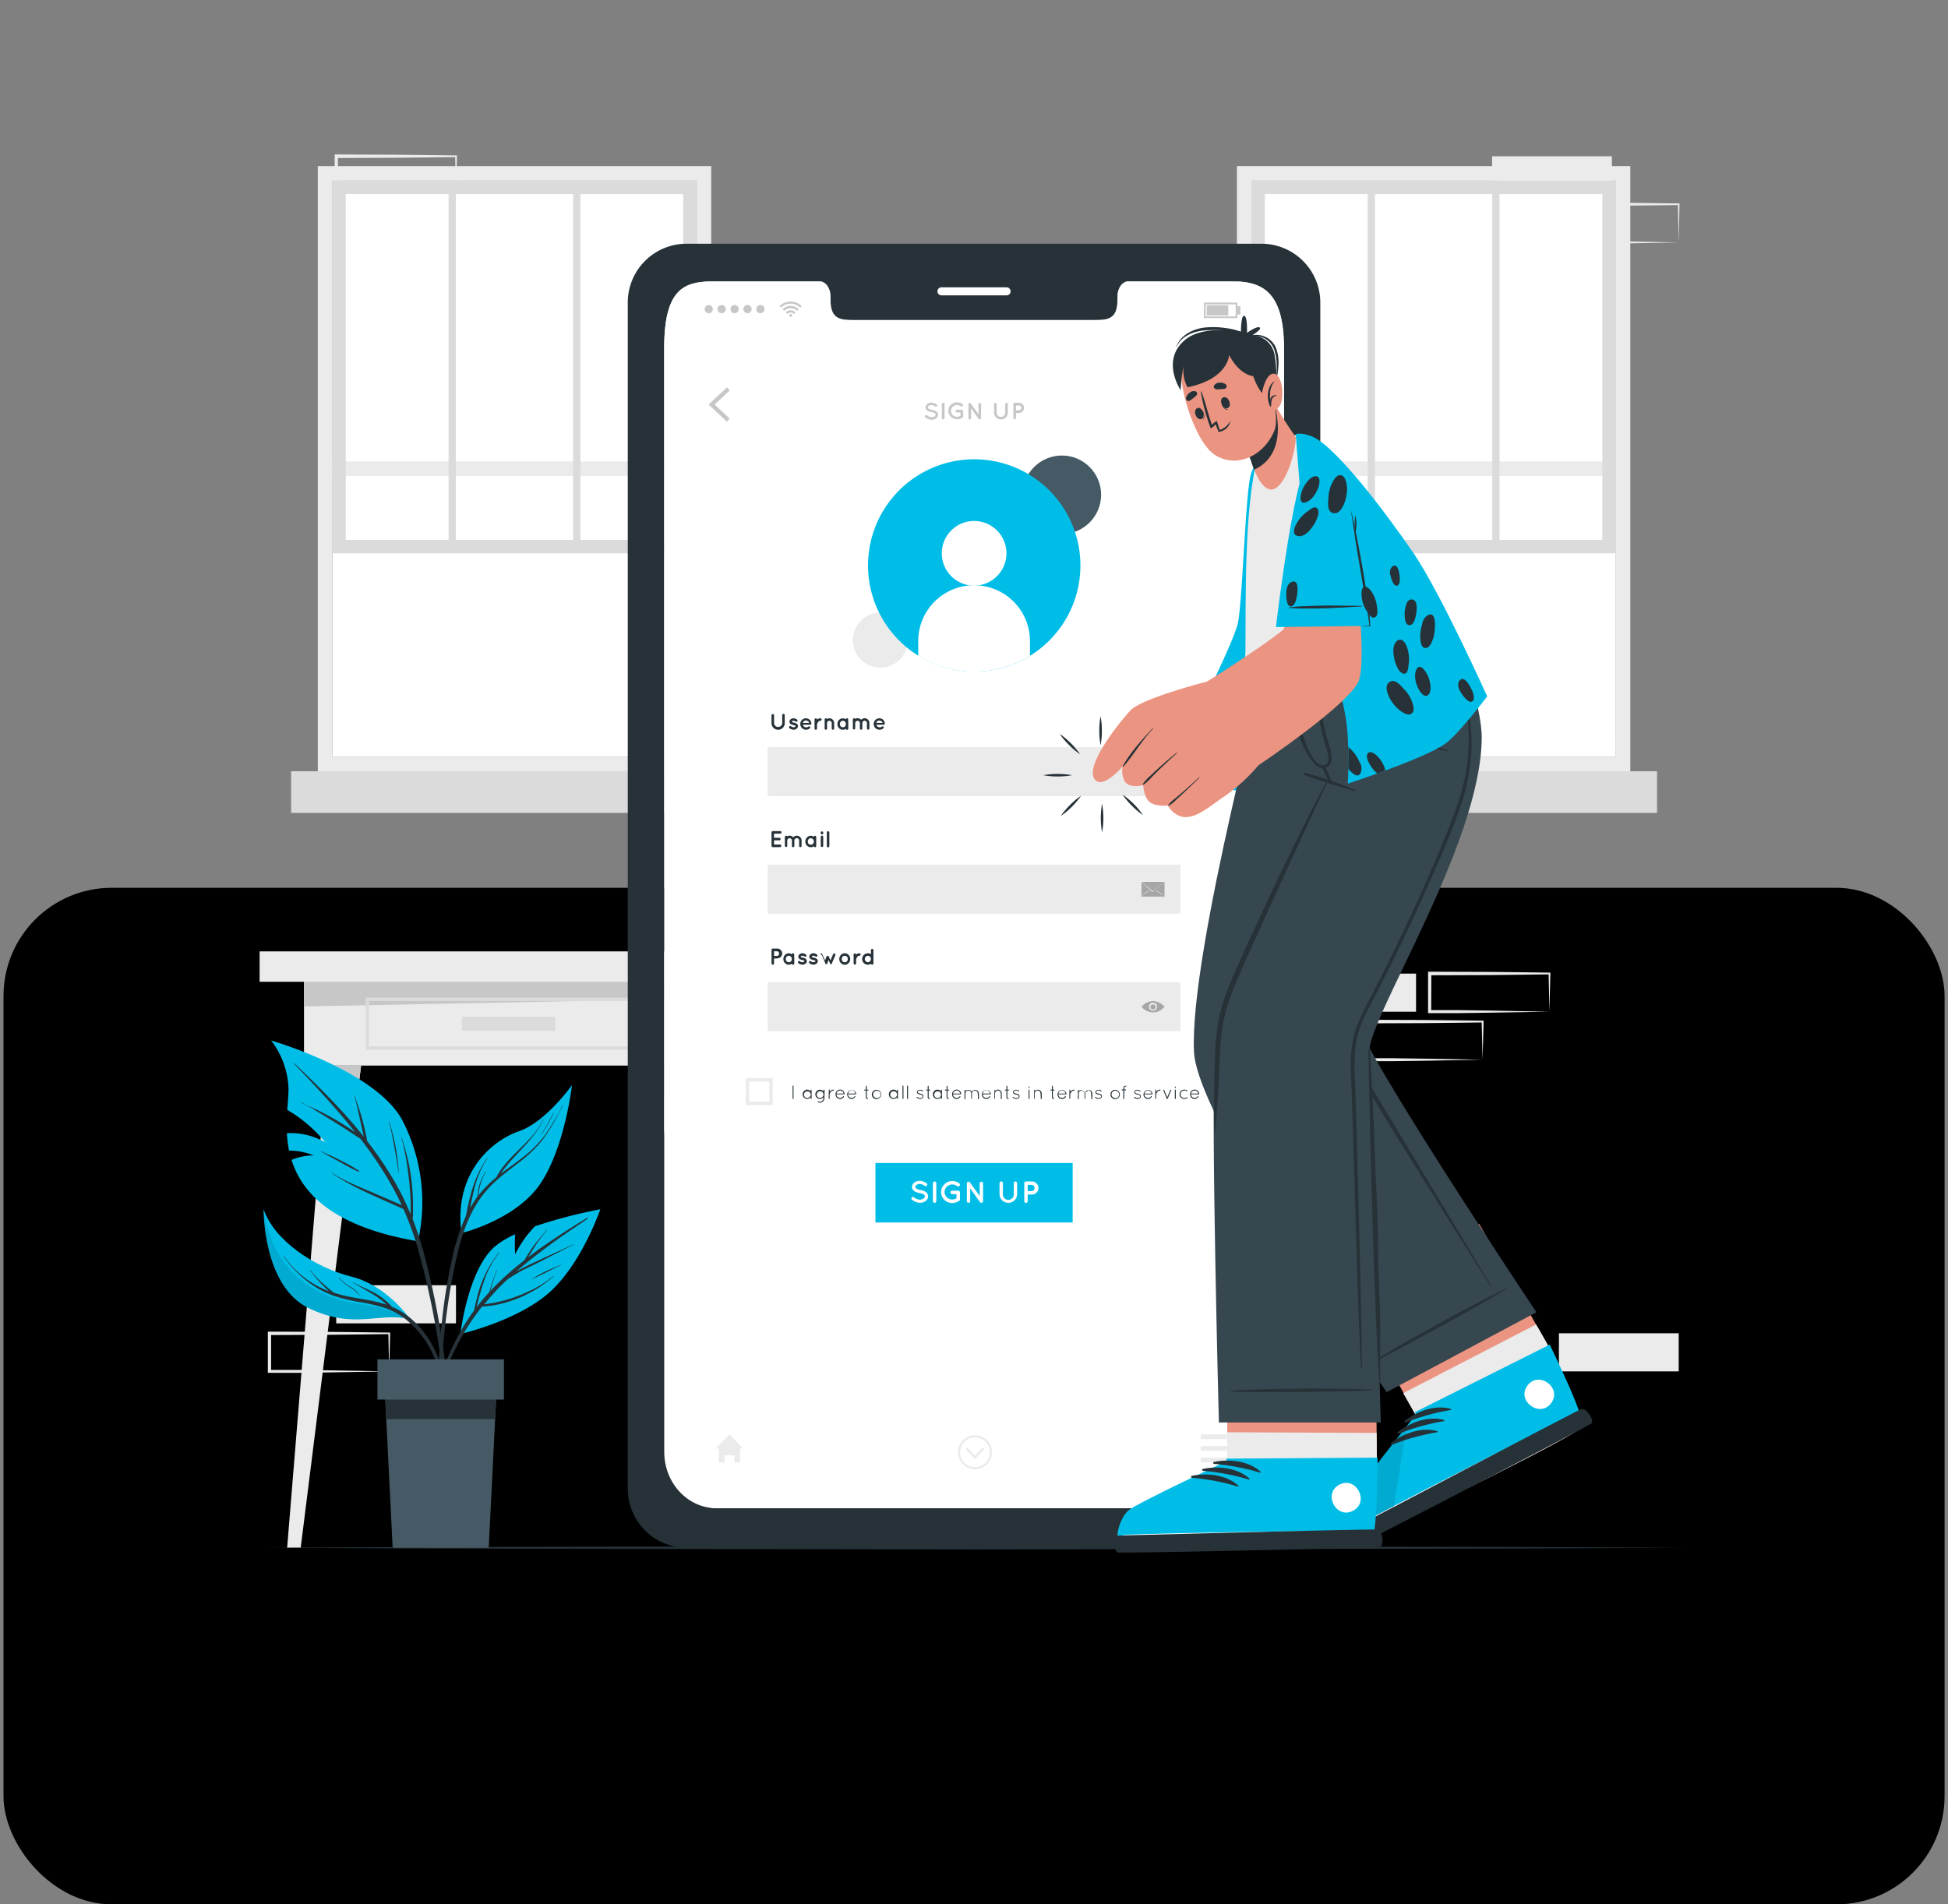 <svg width="540" height="528" fill="none" xmlns="http://www.w3.org/2000/svg"><rect width="100%" height="100%" fill="#808080" stroke="none"/><rect x=".973" y="246.15" width="538.078" height="281.85" rx="30" fill="url(#a)"/><path d="M126.403 356.34H93.198v10.568h33.205V356.34ZM233.625 98.127h-33.204v10.568h33.204V98.127ZM107.881 380.233l-16.489.283-8.338.113H74.252V369.212h.472l16.602.066 8.302.085 8.301.104h.226v.217l-.274 10.549Zm0 0-.226-10.568.226.227-8.3.104-8.302.085-16.602.075.472-.472v10.568l-.434-.425h8.225l8.264.113 16.677.293ZM429.513 280.506l-16.489.274-8.339.113h-8.811v-11.474h.472l16.602.057 8.302.085 8.301.104h.226v.226l-.264 10.615Zm0 0-.227-10.567.227.217-8.301.104-8.301.085-16.603.056.473-.462-.048 10.567-.425-.434h8.226l8.263.113 16.716.321ZM410.981 293.822l-16.479.284-8.349.113h-8.801v-11.474h.481l16.602.056 8.292.085 8.301.104h.236v.283l-.283 10.549Zm0 0-.255-10.549.217.218-8.301.104-8.292.085-16.602.056.472-.463-.047 10.559-.425-.425h8.226l8.254.113 16.753.302ZM392.539 269.939h-33.204v10.567h33.204v-10.567ZM465.35 369.666h-33.204v10.567h33.204v-10.567ZM446.828 43.334h-33.204v10.568h33.204V43.334ZM465.351 67.228l-16.489.283-8.339.113h-8.801v-.434l-.048-10.568v-.472h.473l16.602.066 8.301.085 8.301.104h.227v.217l-.227 10.606Zm0 0-.227-10.606.227.227-8.301.104-8.301.075-16.602.066.472-.472V67.19l-.435-.425h8.226l8.263.113 16.678.35ZM126.4 53.902l-16.488.283-8.339.113H92.771V42.825h.472l16.602.066 8.302.085 8.301.104h.226v.217l-.274 10.606Zm0 0-.226-10.568.226.227-8.301.104-8.301.075-16.602.066.472-.472v10.568l-.434-.425h8.225l8.264.113 16.677.312Z" fill="#EBEBEB"/><path d="M88.098 46.054v167.779h109.057V46.054H88.098ZM193.132 209.81H92.083V50.077h101.049V209.81Z" fill="#EBEBEB"/><path d="M193.123 50.077H92.122V209.81h101.001V50.077Z" fill="#fff"/><path d="M92.12 131.955H193.12v-4.023H92.119v4.023Z" fill="#EBEBEB"/><path d="M80.693 225.383h123.865v-11.55H80.693v11.55ZM92.122 50.077H193.17v103.344H92.122V50.077Zm97.271 3.721H95.852v95.893h93.55l-.009-95.893Z" fill="#DBDBDB"/><path d="M160.888 50.077h-2.011v99.614h2.011V50.077ZM126.362 50.077h-2.011v99.614h2.011V50.077Z" fill="#DBDBDB"/><path d="M342.882 46.054v167.779H451.93V46.054H342.882ZM447.907 209.81H346.905V50.077h101.049l-.047 159.733Z" fill="#EBEBEB"/><path d="M447.906 50.077H346.904V209.81h101.002V50.077Z" fill="#fff"/><path d="M346.905 131.955h101.002v-4.023H346.905v4.023Z" fill="#EBEBEB"/><path d="M335.478 225.383h123.865v-11.55H335.478v11.55ZM346.904 50.077h101.049v103.344H346.904V50.077Zm97.272 3.721h-93.551v95.893h93.551V53.798Z" fill="#DBDBDB"/><path d="M415.674 50.077h-2.012v99.614h2.012V50.077ZM381.148 50.077h-2.012v99.614h2.012V50.077Z" fill="#DBDBDB"/><path d="M209.96 263.781H71.967v8.424H209.96v-8.424ZM197.654 272.205H84.272v23.241h113.382v-23.241Z" fill="#EBEBEB"/><path d="m197.654 276.795-113.382 2.257v-6.847h113.382v4.59Z" fill="#C7C7C7"/><path d="M180.572 291.055h-79.215v-14.449h79.215v14.449Zm-78.27-.944h77.326V277.55h-77.326v12.561Z" fill="#DBDBDB"/><path d="M153.873 281.885h-25.81v3.9h25.81v-3.9Z" fill="#DBDBDB"/><path d="M83.356 429.133h-3.758l10.926-133.677h9.576L83.356 429.133Z" fill="#EBEBEB"/><path d="m100.099 295.456-1.124 8.942h-9.178l.727-8.942h9.575Z" fill="#C7C7C7"/><path d="M198.571 429.133h3.758l-10.926-133.677h-9.576l16.744 133.677Z" fill="#EBEBEB"/><path d="m181.827 295.456 1.123 8.942h9.179l-.727-8.942h-9.575Z" fill="#C7C7C7"/><path d="m73.065 429.133 49.24-.236 49.241-.076 98.47-.16 98.471.16 49.24.076 49.24.236-49.24.226-49.24.085-98.471.161-98.47-.161-49.241-.085-49.24-.226Z" fill="#263238"/><path d="M349.822 67.577H190.221a16.295 16.295 0 0 0-15.003 10.177 16.306 16.306 0 0 0-1.193 6.255v328.645a16.309 16.309 0 0 0 16.158 16.451h159.601a16.329 16.329 0 0 0 16.215-16.451V84.009a16.32 16.32 0 0 0-16.177-16.432Zm6.072 334.943c0 8.651-6.478 15.649-14.458 15.649H198.607c-8.018 0-14.487-6.998-14.487-15.649V96.484c0-17.622 6.469-18.481 14.487-18.481h28.606c1.662 0 3.022 1.888 3.022 4.23v1.011c0 5.487 3.003 5.487 6.724 5.487h66.106c3.778 0 6.696 0 6.696-5.506v-.991c0-2.343 1.341-4.231 3.041-4.231h28.615c7.98 0 14.458 2.342 14.458 18.481l.019 306.036Z" fill="#263238"/><path d="M279.032 81.894h-18.048a1.113 1.113 0 0 1 0-2.23h18.048a1.115 1.115 0 0 1 0 2.23Z" fill="#fff"/><path d="M355.951 96.484V402.52c0 8.651-6.478 15.649-14.468 15.649H198.608c-8.008 0-14.487-6.998-14.487-15.649V96.484c0-17.622 6.479-18.481 14.487-18.481h28.605c1.662 0 3.022 1.888 3.022 4.23v1.01c0 5.488 3.003 5.488 6.724 5.488h66.107c3.721 0 6.696 0 6.696-5.506v-.992c0-2.342 1.341-4.23 3.031-4.23h28.615c8.018 0 14.543 2.342 14.543 18.481Z" fill="#fff"/><path d="m201.507 116.911-5.081-4.75 5.081-4.76.783.841-4.173 3.919 4.173 3.909-.783.841ZM342.597 109.195a1.005 1.005 0 0 1-.618.925.995.995 0 0 1-1.091-.217 1.003 1.003 0 0 1 .152-1.54 1 1 0 0 1 .556-.168.977.977 0 0 1 .711.29.995.995 0 0 1 .29.71ZM342.597 112.746a1 1 0 0 1-1.196.982 1.006 1.006 0 0 1-.787-.786 1 1 0 0 1 .982-1.197.996.996 0 0 1 .928.617c.049.122.074.253.073.384ZM342.597 116.297a1.002 1.002 0 1 1-.616-.927.977.977 0 0 1 .543.542c.049.122.074.253.073.385ZM256.498 115.173a.347.347 0 0 1 .481 0c.353.308.798.487 1.266.51.292.007.58-.079.821-.245a.591.591 0 0 0 .283-.473.377.377 0 0 0-.056-.207.651.651 0 0 0-.199-.199 2.393 2.393 0 0 0-.944-.311 3.898 3.898 0 0 1-.85-.265 1.353 1.353 0 0 1-.614-.51 1.006 1.006 0 0 1-.151-.547 1.222 1.222 0 0 1 .529-.945 1.96 1.96 0 0 1 1.143-.349 2.625 2.625 0 0 1 1.445.529.35.35 0 0 1 .145.216.342.342 0 0 1-.523.35 1.893 1.893 0 0 0-1.067-.425 1.276 1.276 0 0 0-.737.227.535.535 0 0 0-.255.416.296.296 0 0 0 .047.188.608.608 0 0 0 .18.17c.252.151.531.251.821.293.325.052.643.144.945.274.266.118.495.308.661.548.106.169.162.366.16.566a1.295 1.295 0 0 1-.566 1.03 2.078 2.078 0 0 1-1.218.368 2.837 2.837 0 0 1-1.7-.661.356.356 0 0 1-.109-.113.344.344 0 0 1 .062-.435ZM261.098 112.029a.359.359 0 0 1 .359-.359.38.38 0 0 1 .378.359v3.909a.38.38 0 0 1-.378.359.362.362 0 0 1-.254-.105.362.362 0 0 1-.105-.254v-3.909ZM262.864 113.927a2.421 2.421 0 0 1 .722-1.701 2.415 2.415 0 0 1 1.715-.688 2.468 2.468 0 0 1 1.51.51c.041.03.075.068.1.112a.383.383 0 0 1-.284.568.38.38 0 0 1-.278-.076 1.712 1.712 0 0 0-2.607.642 1.557 1.557 0 0 0 .369 1.766 1.664 1.664 0 0 0 1.19.481c.331.005.657-.079.944-.245v-.944h-.944a.378.378 0 0 1-.349-.521.36.36 0 0 1 .205-.2.35.35 0 0 1 .144-.025h1.312a.368.368 0 0 1 .387.368v1.577a.314.314 0 0 1-.122.16c-.43.332-.959.512-1.502.51a2.39 2.39 0 0 1-1.733-.625 2.387 2.387 0 0 1-.779-1.669ZM269.173 115.938a.36.36 0 0 1-.359.359.36.36 0 0 1-.359-.359v-3.843a.353.353 0 0 1 .142-.302.367.367 0 0 1 .51.075l2.134 2.956v-2.72a.358.358 0 0 1 .612-.253.355.355 0 0 1 .106.253v3.844a.355.355 0 0 1-.106.253.354.354 0 0 1-.253.105.338.338 0 0 1-.274-.132l-2.115-2.937-.038 2.701ZM277.444 116.297a1.892 1.892 0 0 1-1.889-1.889v-2.36a.346.346 0 0 1 .103-.257.35.35 0 0 1 .256-.102.368.368 0 0 1 .368.359v2.36a1.182 1.182 0 0 0 1.181 1.181 1.18 1.18 0 0 0 1.18-1.181v-2.36a.351.351 0 0 1 .109-.257.361.361 0 0 1 .119-.078.375.375 0 0 1 .14-.024.346.346 0 0 1 .257.102.345.345 0 0 1 .102.257v2.36a1.895 1.895 0 0 1-.566 1.349 1.88 1.88 0 0 1-1.36.54ZM282.449 114.503h-.812v1.435a.37.37 0 0 1-.602.222.37.37 0 0 1-.125-.222v-3.909a.359.359 0 0 1 .359-.359h1.18a1.416 1.416 0 1 1 0 2.833Zm-.812-.737h.812a.676.676 0 0 0 .68-.68.68.68 0 0 0-.68-.68h-.812v1.36ZM222.273 84.877l-.274.274-.16.151a3.778 3.778 0 0 0-5.326 0l-.151-.16-.274-.274.349-.311c.254-.197.526-.368.812-.51a3.92 3.92 0 0 1 1.077-.36c.17 0 .349 0 .529-.075h.84c.322.044.639.124.944.236.229.087.45.19.661.312.224.128.436.277.633.444l.293.264.047.01Z" fill="#C7C7C7"/><path d="m217.392 86.172-.444-.435a3.165 3.165 0 0 1 4.457 0l-.444.435a2.528 2.528 0 0 0-3.569 0Z" fill="#C7C7C7"/><path d="m220.525 86.615-.434.435a1.271 1.271 0 0 0-1.413-.287c-.158.066-.3.164-.419.287-.142-.151-.293-.293-.434-.435a1.89 1.89 0 0 1 2.7 0Z" fill="#C7C7C7"/><path d="M219.572 87.437a.398.398 0 0 1-.397.397.389.389 0 0 1-.387-.397.386.386 0 0 1 .387-.387.386.386 0 0 1 .397.387ZM195.322 85.709a1.142 1.142 0 1 1 1.133 1.142 1.131 1.131 0 0 1-1.133-1.142ZM198.898 85.708a1.149 1.149 0 0 1 1.36-1.131 1.146 1.146 0 0 1 .903.895 1.143 1.143 0 1 1-2.263.236ZM202.49 85.708a1.137 1.137 0 0 1 .699-1.062 1.14 1.14 0 0 1 1.563.826 1.143 1.143 0 1 1-2.262.236ZM206.079 85.708a1.14 1.14 0 0 1 1.363-1.13 1.143 1.143 0 0 1-.23 2.263 1.137 1.137 0 0 1-1.047-.7 1.132 1.132 0 0 1-.086-.433ZM209.666 85.708a1.14 1.14 0 0 1 1.363-1.13 1.143 1.143 0 0 1-.23 2.263 1.137 1.137 0 0 1-1.047-.7 1.132 1.132 0 0 1-.086-.433ZM343.02 88.201h-9.282v-4.305h9.282V88.2Zm-8.791-.481h8.31v-3.343h-8.31v3.343Z" fill="#C7C7C7"/><path d="M340.49 84.632h-5.977v2.833h5.977v-2.833ZM343.843 84.897h-.822v2.294h.822v-2.294Z" fill="#C7C7C7"/><path d="M206.002 401.632h-.841v3.853h-1.567v-1.964h-2.776v1.964h-1.577v-3.853h-.831l3.796-3.919 3.796 3.919ZM341.972 397.713h-9.15v1.303h9.15v-1.303ZM341.972 400.943h-9.15v1.313h9.15v-1.313ZM341.972 404.182h-9.15v1.313h9.15v-1.313ZM272.881 401.736l-2.606 2.777-2.597-2.777.453-.434 2.144 2.285 2.144-2.285.462.434Z" fill="#EBEBEB"/><path d="M270.277 407.383a4.718 4.718 0 0 1-4.362-2.915 4.718 4.718 0 0 1 3.441-6.437 4.714 4.714 0 0 1 4.846 2.007 4.723 4.723 0 0 1-3.925 7.345Zm0-8.829a4.104 4.104 0 0 0-3.796 2.538 4.107 4.107 0 1 0 7.903 1.56 4.093 4.093 0 0 0-2.536-3.789 4.089 4.089 0 0 0-1.571-.309Z" fill="#EBEBEB"/><path d="M215.702 202.33c-.486 0-.952-.193-1.295-.537a1.828 1.828 0 0 1-.537-1.295v-2.219a.36.36 0 0 1 .587-.216.36.36 0 0 1 .121.216v2.257a1.132 1.132 0 0 0 1.129 1.03 1.134 1.134 0 0 0 1.128-1.03v-2.257a.352.352 0 0 1 .676-.133.352.352 0 0 1 .023.133v2.257a1.832 1.832 0 0 1-1.832 1.794ZM218.808 201.424a.315.315 0 0 1 .357-.114.317.317 0 0 1 .115.067c.198.163.443.259.699.273a.841.841 0 0 0 .434-.122c.085-.076.114-.133.114-.189a.11.11 0 0 0 0-.057s0-.047-.085-.085a1.59 1.59 0 0 0-.51-.17 2.577 2.577 0 0 1-.548-.17 1.083 1.083 0 0 1-.434-.368.723.723 0 0 1-.114-.397.945.945 0 0 1 .378-.698 1.37 1.37 0 0 1 .784-.237c.344.011.676.134.944.35a.36.36 0 0 1 .104.472.334.334 0 0 1-.351.141.319.319 0 0 1-.121-.056 1.074 1.074 0 0 0-.576-.236.653.653 0 0 0-.387.123.193.193 0 0 0-.095.141.066.066 0 0 0 0 .048l.066.066c.144.079.301.13.463.151.202.034.399.094.586.179.185.079.342.21.453.378a.819.819 0 0 1 .113.415.943.943 0 0 1-.397.737c-.24.168-.527.257-.821.255a1.884 1.884 0 0 1-1.133-.435.347.347 0 0 1-.038-.462ZM221.847 200.744c-.004-.206.033-.41.109-.601a1.544 1.544 0 0 1 .833-.859c.189-.081.392-.124.597-.127a1.512 1.512 0 0 1 1.53 1.474v.056a.294.294 0 0 1-.321.255h-2.021a.83.83 0 0 0 .217.425c.16.165.375.266.605.283.232.024.465-.033.661-.16a.356.356 0 0 1 .481 0 .302.302 0 0 1 0 .415 1.619 1.619 0 0 1-1.142.416 1.569 1.569 0 0 1-1.549-1.577Zm.689-.312h1.794a1.035 1.035 0 0 0-.944-.67.88.88 0 0 0-.84.67h-.01ZM227.761 199.497a.346.346 0 0 1-.103.235.343.343 0 0 1-.237.096.582.582 0 0 0-.378.123.94.94 0 0 0-.293.302c-.111.167-.2.348-.264.538v1.199a.336.336 0 0 1-.103.244.34.34 0 0 1-.577-.244v-2.493a.33.33 0 0 1 .331-.33.328.328 0 0 1 .349.33v.048a.874.874 0 0 1 .132-.133c.235-.164.516-.249.803-.245a.334.334 0 0 1 .24.093.34.34 0 0 1 .1.237ZM231.225 200.479v1.511a.32.32 0 0 1-.09.237.323.323 0 0 1-.105.074.322.322 0 0 1-.126.029.342.342 0 0 1-.34-.34v-1.511a.642.642 0 0 0-.197-.458.664.664 0 0 0-.708-.135.643.643 0 0 0-.343.348.626.626 0 0 0-.045.245v1.511a.183.183 0 0 1 0 .066.36.36 0 0 1-.34.274.338.338 0 0 1-.237-.1.33.33 0 0 1-.094-.24v-2.493a.335.335 0 0 1 .331-.34c.065 0 .13.018.185.053a.343.343 0 0 1 .126.146c.2-.129.433-.198.671-.199a1.324 1.324 0 0 1 1.312 1.322ZM235.154 200.753v1.237a.331.331 0 1 1-.661.066 1.472 1.472 0 0 1-1.927-.188 1.64 1.64 0 0 1-.434-1.115 1.579 1.579 0 0 1 .434-1.114 1.438 1.438 0 0 1 1.889-.198.331.331 0 0 1 .364-.298.335.335 0 0 1 .224.12.336.336 0 0 1 .073.244l.038 1.246Zm-.671 0a.939.939 0 0 0-.245-.651.788.788 0 0 0-.595-.265.76.76 0 0 0-.586.265.948.948 0 0 0-.245.651.949.949 0 0 0 .245.652.773.773 0 0 0 .586.245.814.814 0 0 0 .595-.245.94.94 0 0 0 .245-.652ZM239.047 200.47v1.52a.337.337 0 0 1-.096.237.337.337 0 0 1-.234.103.348.348 0 0 1-.35-.34v-1.52a.644.644 0 0 0-.405-.587.654.654 0 0 0-.888.606v1.567a.366.366 0 0 1-.321.208h-.067a.337.337 0 0 1-.189-.119.334.334 0 0 1-.075-.211V199.488a.344.344 0 0 1 .093-.243.329.329 0 0 1 .108-.077.363.363 0 0 1 .13-.03.33.33 0 0 1 .178.051.324.324 0 0 1 .124.138c.207-.118.441-.183.68-.189a1.327 1.327 0 0 1 1.001.444 1.288 1.288 0 0 1 .944-.444 1.33 1.33 0 0 1 1.322 1.332v1.501a.34.34 0 1 1-.68 0v-1.501a.653.653 0 0 0-.642-.652.666.666 0 0 0-.633.652ZM242.201 200.744a1.574 1.574 0 0 1 1.548-1.587 1.512 1.512 0 0 1 1.53 1.474v.056a.293.293 0 0 1-.321.255h-2.021c.03.16.105.308.217.425a.944.944 0 0 0 .605.283c.232.023.465-.034.661-.16a.358.358 0 0 1 .481 0c.054.056.083.13.083.208a.297.297 0 0 1-.083.207 1.617 1.617 0 0 1-1.142.416 1.583 1.583 0 0 1-1.558-1.577Zm.698-.312h1.795a1.042 1.042 0 0 0-.945-.67.876.876 0 0 0-.85.67Z" fill="#263238"/><path d="M327.224 207.166H212.803v13.589h114.421v-13.589Z" fill="#EBEBEB"/><path d="M213.87 234.552v-3.777a.347.347 0 0 1 .1-.25.331.331 0 0 1 .25-.099h2.068a.349.349 0 0 1 .349.349.358.358 0 0 1-.349.359h-1.719v1.152h1.483a.358.358 0 0 1 .349.349.36.36 0 0 1-.349.359h-1.483v1.171h1.719a.358.358 0 0 1 0 .708h-2.068a.345.345 0 0 1-.238-.092.346.346 0 0 1-.112-.229ZM220.205 233.041v1.521a.345.345 0 0 1-.096.237.346.346 0 0 1-.235.103.35.35 0 0 1-.349-.34v-1.521a.649.649 0 0 0-.195-.451.633.633 0 0 0-.457-.181.652.652 0 0 0-.642.651v1.568a.37.37 0 0 1-.321.208h-.066a.346.346 0 0 1-.196-.117.347.347 0 0 1-.078-.214V232.059a.35.35 0 0 1 .34-.349.33.33 0 0 1 .302.189c.208-.118.442-.183.68-.189a1.34 1.34 0 0 1 1.001.444 1.293 1.293 0 0 1 .992-.444 1.33 1.33 0 0 1 1.322 1.331v1.502a.34.34 0 0 1-.34.34.341.341 0 0 1-.34-.34v-1.502a.648.648 0 0 0-.642-.651.668.668 0 0 0-.477.183.673.673 0 0 0-.203.468ZM226.267 233.325v1.237a.339.339 0 0 1-.34.34.346.346 0 0 1-.33-.274 1.414 1.414 0 0 1-.841.274 1.477 1.477 0 0 1-1.076-.463 1.632 1.632 0 0 1-.435-1.114 1.595 1.595 0 0 1 .435-1.114 1.44 1.44 0 0 1 1.076-.482c.303.003.598.102.841.283a.348.348 0 0 1 .33-.283.335.335 0 0 1 .244.103.338.338 0 0 1 .096.246v1.247Zm-.67 0a.901.901 0 0 0-.255-.652.77.77 0 0 0-.586-.264.745.745 0 0 0-.585.264.892.892 0 0 0-.246.652.944.944 0 0 0 .246.651.762.762 0 0 0 .585.246.797.797 0 0 0 .586-.246.945.945 0 0 0 .283-.651h-.028ZM228.205 230.936a.362.362 0 0 1-.008.15.37.37 0 0 1-.07.133.357.357 0 0 1-.267.123.354.354 0 0 1-.266-.123.357.357 0 0 1-.071-.133.362.362 0 0 1-.008-.15v-.133a.352.352 0 0 1 .571-.209.355.355 0 0 1 .119.209v.133Zm0 1.152v2.474a.352.352 0 0 1-.571.209.355.355 0 0 1-.119-.209v-2.474a.366.366 0 0 1 .008-.151.357.357 0 0 1 .19-.224.354.354 0 0 1 .414.091.378.378 0 0 1 .07.133.366.366 0 0 1 .008.151ZM229.553 230.464a.358.358 0 0 1 .349.349v3.777a.358.358 0 0 1-.349.35.35.35 0 0 1-.35-.35v-3.777c0-.093.037-.181.102-.247a.354.354 0 0 1 .248-.102Z" fill="#263238"/><path d="M327.224 239.737H212.803v13.59h114.421v-13.59Z" fill="#EBEBEB"/><path d="M215.353 265.746h-.784v1.378a.343.343 0 0 1-.216.323.34.34 0 0 1-.133.027.363.363 0 0 1-.245-.105.363.363 0 0 1-.105-.245v-3.777a.35.35 0 0 1 .35-.349h1.133a1.354 1.354 0 0 1 1.358.808 1.359 1.359 0 0 1-1.358 1.902v.038Zm-.784-.699h.784a.652.652 0 0 0 0-1.303h-.784v1.303ZM220.177 265.897v1.246a.333.333 0 0 1-.103.234.338.338 0 0 1-.237.097.35.35 0 0 1-.33-.274 1.451 1.451 0 0 1-1.427.154 1.472 1.472 0 0 1-.49-.343 1.616 1.616 0 0 1-.435-1.114 1.597 1.597 0 0 1 .435-1.115c.234-.261.557-.426.906-.462.349-.037.699.057.982.264a.347.347 0 0 1 .331-.283.349.349 0 0 1 .34.349l.028 1.247Zm-.67 0a.95.95 0 0 0-.255-.652.798.798 0 0 0-1.181 0 .949.949 0 0 0-.236.652.948.948 0 0 0 .236.651.84.84 0 0 0 .591.246.833.833 0 0 0 .59-.246.947.947 0 0 0 .255-.651ZM221.264 266.567a.32.32 0 0 1 .472-.047c.198.163.443.259.699.274a.842.842 0 0 0 .434-.123c.085-.076.114-.132.114-.189a.11.11 0 0 0 0-.057.173.173 0 0 0-.085-.075 1.232 1.232 0 0 0-.501-.179 2.337 2.337 0 0 1-.548-.17.95.95 0 0 1-.443-.369.787.787 0 0 1-.104-.396.947.947 0 0 1 .368-.699c.232-.155.505-.237.784-.236.343.015.674.137.944.349.073.052.124.13.142.217.017.088 0 .18-.047.255a.32.32 0 0 1-.463.085 1.119 1.119 0 0 0-.586-.226.586.586 0 0 0-.377.113c-.085.057-.104.113-.104.142a.064.064 0 0 0 0 .047.171.171 0 0 0 .075.066c.143.08.3.132.463.151.202.034.399.094.585.179a.95.95 0 0 1 .454.378c.077.125.12.269.123.416a.95.95 0 0 1-.397.736 1.467 1.467 0 0 1-.831.255 1.89 1.89 0 0 1-1.124-.434.342.342 0 0 1-.047-.463ZM224.321 266.567a.324.324 0 0 1 .226-.128.33.33 0 0 1 .246.081c.197.165.443.261.699.274a.843.843 0 0 0 .435-.123c.085-.075.113-.132.113-.189a.106.106 0 0 0 0-.056.23.23 0 0 0-.085-.076 1.287 1.287 0 0 0-.51-.179 2.637 2.637 0 0 1-.557-.17 1.01 1.01 0 0 1-.434-.369.714.714 0 0 1-.114-.396.953.953 0 0 1 .378-.699c.231-.157.504-.239.784-.236.344.011.676.133.944.349a.36.36 0 0 1 .104.472.332.332 0 0 1-.472.085 1.057 1.057 0 0 0-.576-.226.648.648 0 0 0-.387.113.204.204 0 0 0-.064.06.205.205 0 0 0-.031.082.064.064 0 0 0 0 .047l.066.066c.144.079.301.13.463.151.202.034.399.094.585.18.185.078.343.209.454.377.074.126.113.27.113.416a.948.948 0 0 1-.397.736c-.24.168-.528.257-.821.255a1.889 1.889 0 0 1-1.133-.434.354.354 0 0 1-.029-.463ZM231.576 264.811l-1.048 2.464v.047h-.368v-.047l-.463-1.105-.444 1.105v.047h-.321a.094.094 0 0 1-.066 0v-.047l-1.039-2.464a.321.321 0 0 1-.311-.425.3.3 0 0 1 .415.188l.756 1.71.444-1.067a.328.328 0 0 1 .302-.199.317.317 0 0 1 .311.199l.454 1.067.746-1.71a.318.318 0 0 1 .064-.113.333.333 0 0 1 .106-.076.308.308 0 0 1 .255.001.337.337 0 0 1 .226.295.34.34 0 0 1-.019.13ZM233.088 267.011a1.558 1.558 0 0 1-.435-1.114c0-.413.155-.811.435-1.115a1.496 1.496 0 0 1 1.095-.481 1.416 1.416 0 0 1 1.058.481c.285.301.444.7.443 1.115a1.52 1.52 0 0 1-.443 1.114 1.405 1.405 0 0 1-1.058.482 1.471 1.471 0 0 1-1.095-.482Zm.255-1.114c-.005.243.075.48.226.67a.868.868 0 0 0 .614.236.817.817 0 0 0 .576-.236.945.945 0 0 0 .255-.67.943.943 0 0 0-.255-.661.854.854 0 0 0-.576-.236.941.941 0 0 0-.614.236c-.151.186-.231.42-.226.661ZM238.585 264.64a.34.34 0 0 1-.33.34.678.678 0 0 0-.388.114c-.116.085-.215.19-.292.311a1.715 1.715 0 0 0-.255.529v1.209a.352.352 0 0 1-.345.292.352.352 0 0 1-.345-.292v-2.503a.352.352 0 0 1 .571-.209.355.355 0 0 1 .119.209v.048a.874.874 0 0 1 .132-.133c.235-.165.516-.251.803-.245a.322.322 0 0 1 .233.097.326.326 0 0 1 .097.233ZM242.124 267.134a.34.34 0 0 1-.671.066 1.533 1.533 0 0 1-.869.274 1.586 1.586 0 1 1 0-3.173c.305.001.602.097.85.274v-1.2a.352.352 0 0 1 .571-.209.355.355 0 0 1 .119.209V267.134Zm-1.54-2.134a.836.836 0 0 0-.594.255.94.94 0 0 0-.191.979.875.875 0 0 0 .191.286.795.795 0 0 0 .269.194.798.798 0 0 0 .652.003.79.79 0 0 0 .268-.197.875.875 0 0 0 .255-.623.94.94 0 0 0-.255-.642.8.8 0 0 0-.595-.255Z" fill="#263238"/><path d="M327.224 272.309H212.803v13.59h114.421v-13.59Z" fill="#EBEBEB"/><path d="M219.714 301.122a.123.123 0 0 1 .122-.123.121.121 0 0 1 .05.007.106.106 0 0 1 .043.026.112.112 0 0 1 .03.041c.006.015.01.032.01.049v3.447a.131.131 0 0 1-.039.093.132.132 0 0 1-.143.029.146.146 0 0 1-.041-.029.145.145 0 0 1-.026-.043.12.12 0 0 1-.006-.05v-3.447ZM224.984 302.237v2.332a.123.123 0 0 1-.035.087.123.123 0 0 1-.21-.087v-.378a1.238 1.238 0 0 1-.944.51 1.292 1.292 0 0 1-.915-2.208c.242-.243.572-.379.915-.379a1.214 1.214 0 0 1 .944.5v-.377a.123.123 0 0 1 .123-.123.122.122 0 0 1 .122.123Zm-.245 1.17a.943.943 0 1 0-.944 1.039 1.012 1.012 0 0 0 .944-1.039ZM228.535 304.493a1.225 1.225 0 0 1-1.227 1.219 1.34 1.34 0 0 1-.539-.123.138.138 0 0 1-.056-.076.139.139 0 0 1 .009-.094.11.11 0 0 1 .028-.043.111.111 0 0 1 .142-.014.953.953 0 0 0 1.083-.182.945.945 0 0 0 .277-.668v-.321a1.16 1.16 0 0 1-.944.51 1.284 1.284 0 1 1 0-2.568 1.19 1.19 0 0 1 .944.5v-.378a.121.121 0 0 1 .018-.069.124.124 0 0 1 .125-.058.13.13 0 0 1 .065.033.122.122 0 0 1 .122.123l-.047 2.209Zm-.255-1.095a.932.932 0 0 0-.203-.496.938.938 0 0 0-.976-.323.95.95 0 0 0-.692.761.943.943 0 0 0 .927 1.097 1.003 1.003 0 0 0 .944-1.039ZM229.752 302.246c0-.035.014-.069.039-.094a.137.137 0 0 1 .094-.038.12.12 0 0 1 .09.039.118.118 0 0 1 .032.093v.567-.067a1.267 1.267 0 0 1 1.039-.632.122.122 0 0 1 .116.082.121.121 0 0 1 .007.05.123.123 0 0 1-.123.123.934.934 0 0 0-.755.425 2.25 2.25 0 0 0-.312.604v1.133a.14.14 0 0 1-.006.05.134.134 0 0 1-.026.043.124.124 0 0 1-.091.039.134.134 0 0 1-.093-.038.133.133 0 0 1-.039-.094l.028-2.285ZM231.622 303.408a1.256 1.256 0 0 1 2.512-.095.106.106 0 0 1-.013.046.11.11 0 0 1-.029.038.127.127 0 0 1-.042.024c-.016.005-.032.007-.048.005h-2.125a1.022 1.022 0 0 0 1.011.992.945.945 0 0 0 .831-.472.124.124 0 0 1 .17 0 .143.143 0 0 1 .057.081.138.138 0 0 1-.01.098 1.25 1.25 0 0 1-1.048.586 1.29 1.29 0 0 1-.903-.39 1.286 1.286 0 0 1-.363-.913Zm.274-.208h1.964a.993.993 0 0 0-1.633-.612.998.998 0 0 0-.331.612ZM234.845 303.408a1.252 1.252 0 0 1 1.207-1.205 1.255 1.255 0 0 1 1.295 1.11.118.118 0 0 1-.009.046.146.146 0 0 1-.027.038.119.119 0 0 1-.04.024.124.124 0 0 1-.047.006h-2.153a1.019 1.019 0 0 0 1.001.991.945.945 0 0 0 .841-.472.124.124 0 0 1 .17 0 .133.133 0 0 1 0 .179 1.24 1.24 0 0 1-1.049.586 1.272 1.272 0 0 1-1.189-1.303Zm.273-.208h1.955a.978.978 0 0 0-1.955 0ZM240.736 302.237a.127.127 0 0 1-.039.084.132.132 0 0 1-.084.039h-.34v1.888a.211.211 0 0 0 .057.135.215.215 0 0 0 .132.064.122.122 0 0 1 .06-.003.138.138 0 0 1 .094.071.137.137 0 0 1 0 .118.138.138 0 0 1-.094.071.122.122 0 0 1-.06-.003.437.437 0 0 1-.421-.278.419.419 0 0 1-.032-.175v-1.888h-.321c-.123 0-.123-.057-.123-.123s0-.123.123-.123h.321v-.944c0-.035.014-.069.038-.094a.137.137 0 0 1 .094-.038.132.132 0 0 1 .132.132v.944h.34a.132.132 0 0 1 .123.123ZM242.972 302.161a1.292 1.292 0 0 1 .915 2.208 1.292 1.292 0 0 1-2.208-.914 1.294 1.294 0 0 1 1.293-1.294Zm0 2.332a1.048 1.048 0 1 0-.944-1.038 1.011 1.011 0 0 0 .944.991v.047ZM248.924 302.237v2.332a.14.14 0 0 1-.006.05.134.134 0 0 1-.026.043.124.124 0 0 1-.091.039.134.134 0 0 1-.093-.038.133.133 0 0 1-.039-.094v-.378a1.209 1.209 0 0 1-.944.51 1.294 1.294 0 1 1 0-2.587 1.202 1.202 0 0 1 .944.5v-.377c0-.017.004-.034.01-.05a.146.146 0 0 1 .029-.041.145.145 0 0 1 .043-.026.14.14 0 0 1 .05-.006.123.123 0 0 1 .123.123Zm-.255 1.171a.947.947 0 0 0-1.18-.819.943.943 0 0 0 .236 1.857 1.012 1.012 0 0 0 .944-1.038ZM250.179 301.122a.122.122 0 0 1 .083-.116.12.12 0 0 1 .049-.007.134.134 0 0 1 .133.123v3.447a.133.133 0 0 1-.133.132.131.131 0 0 1-.093-.039.131.131 0 0 1-.039-.093v-3.447ZM251.447 301.122c0-.035.014-.068.039-.093a.131.131 0 0 1 .187 0 .131.131 0 0 1 .039.093v3.447a.13.13 0 0 1-.039.093.132.132 0 0 1-.187 0 .13.13 0 0 1-.039-.093v-3.447ZM254.136 304.163a.146.146 0 0 1 .041-.029.116.116 0 0 1 .049-.01.12.12 0 0 1 .09.039c.226.182.503.287.793.302a.804.804 0 0 0 .491-.16.361.361 0 0 0 .131-.135.362.362 0 0 0 0-.364.366.366 0 0 0-.131-.134 1.258 1.258 0 0 0-.557-.189 1.472 1.472 0 0 1-.586-.198.547.547 0 0 1-.274-.463.655.655 0 0 1 .274-.51c.189-.119.41-.178.633-.17.28.012.549.107.774.274a.129.129 0 0 1 .035.09.128.128 0 0 1-.035.089.123.123 0 0 1-.085.035.125.125 0 0 1-.085-.035 1.204 1.204 0 0 0-.642-.255.827.827 0 0 0-.491.142.416.416 0 0 0-.114.133.418.418 0 0 0-.046.169.298.298 0 0 0 .151.255c.159.102.34.163.528.18.22.032.432.105.624.217a.635.635 0 0 1 .292.529.669.669 0 0 1-.292.519c-.186.137-.412.21-.642.208a1.612 1.612 0 0 1-.945-.368.12.12 0 0 1-.02-.084.12.12 0 0 1 .039-.077ZM257.895 302.237a.132.132 0 0 1-.039.084.132.132 0 0 1-.084.039h-.34v1.888a.206.206 0 0 0 .189.199.122.122 0 0 1 .06-.003.13.13 0 0 1 .107.13.13.13 0 0 1-.107.13.122.122 0 0 1-.06-.003.434.434 0 0 1-.324-.129.453.453 0 0 1-.13-.324v-1.888h-.321c-.122 0-.122-.057-.122-.123s0-.123.122-.123h.321v-.944c0-.035.014-.069.039-.094a.134.134 0 0 1 .187 0 .133.133 0 0 1 .039.094v.944h.302a.137.137 0 0 1 .109.024.133.133 0 0 1 .052.099ZM261.116 302.237v2.332a.14.14 0 0 1-.006.05.134.134 0 0 1-.026.043.137.137 0 0 1-.042.029.116.116 0 0 1-.049.01.134.134 0 0 1-.093-.038.133.133 0 0 1-.039-.094v-.378a1.209 1.209 0 0 1-.944.51 1.294 1.294 0 1 1 0-2.587 1.202 1.202 0 0 1 .944.5v-.377a.124.124 0 0 1 .039-.091.145.145 0 0 1 .043-.026.14.14 0 0 1 .05-.006.123.123 0 0 1 .123.123Zm-.255 1.171a.947.947 0 0 0-1.18-.819.943.943 0 0 0 .236 1.857 1.012 1.012 0 0 0 .944-1.038ZM263.118 302.237a.132.132 0 0 1-.039.084.132.132 0 0 1-.084.039h-.34v1.888a.206.206 0 0 0 .061.138.207.207 0 0 0 .137.061.123.123 0 0 1 .06-.003.138.138 0 0 1 .094.071.138.138 0 0 1 .014.059c0 .02-.005.04-.014.059a.138.138 0 0 1-.094.071.123.123 0 0 1-.06-.003.426.426 0 0 1-.424-.276.428.428 0 0 1-.029-.177v-1.888h-.33c-.123 0-.123-.057-.123-.123s0-.123.123-.123h.33v-.944c0-.034.013-.066.035-.091a.132.132 0 0 1 .088-.041.14.14 0 0 1 .132.132v.944h.34a.131.131 0 0 1 .084.038.137.137 0 0 1 .039.085ZM263.931 303.408a1.256 1.256 0 0 1 2.512-.095.122.122 0 0 1-.013.046.102.102 0 0 1-.03.038.11.11 0 0 1-.042.024.107.107 0 0 1-.047.005h-2.125a1.021 1.021 0 0 0 1.01.992.949.949 0 0 0 .831-.472.124.124 0 0 1 .17 0 .128.128 0 0 1 .035.089.129.129 0 0 1-.035.09 1.228 1.228 0 0 1-1.038.586 1.286 1.286 0 0 1-1.228-1.303Zm.274-.208h1.964a.993.993 0 0 0-1.633-.612.993.993 0 0 0-.331.612ZM271.04 303.171a.798.798 0 0 0-.802-.802.802.802 0 0 0-.803.802v1.426a.096.096 0 0 1-.026.04.096.096 0 0 1-.04.026H269.218v-1.407a.796.796 0 0 0-.798-.889.8.8 0 0 0-.798.889v1.407a.118.118 0 0 1-.057.104h-.084a.158.158 0 0 1-.114-.094v-2.37a.132.132 0 0 1 .173-.117.134.134 0 0 1 .043.026.124.124 0 0 1 .039.091v.245a1.02 1.02 0 0 1 .793-.368c.193-.003.382.046.549.142.166.097.303.237.396.406a1.095 1.095 0 0 1 .944-.548 1.053 1.053 0 0 1 .744.31 1.037 1.037 0 0 1 .304.747v1.407a.123.123 0 1 1-.245 0l-.067-1.473ZM272.176 303.408a1.252 1.252 0 0 1 1.207-1.205 1.255 1.255 0 0 1 1.295 1.11.118.118 0 0 1-.009.046.146.146 0 0 1-.027.038.119.119 0 0 1-.04.024.124.124 0 0 1-.047.006h-2.124a1.02 1.02 0 0 0 1.001.991.947.947 0 0 0 .84-.472.122.122 0 0 1 .085-.034c.032 0 .062.012.085.034a.129.129 0 0 1 .035.09.128.128 0 0 1-.035.089 1.245 1.245 0 0 1-.448.429c-.184.102-.39.156-.6.157a1.273 1.273 0 0 1-1.218-1.303Zm.273-.208h1.955a.978.978 0 0 0-1.955 0ZM277.426 303.171a.8.8 0 0 0-.488-.741.784.784 0 0 0-.87.176.81.81 0 0 0-.238.565V304.654a.134.134 0 0 1-.095.047.16.16 0 0 1-.085-.066v-2.361a.129.129 0 0 1 .029-.113c.017 0 .034.003.049.01a.11.11 0 0 1 .041.029c.012.012.02.027.026.043a.121.121 0 0 1 .007.05v.245a1.043 1.043 0 0 1 1.196-.361 1.047 1.047 0 0 1 .692 1.041v1.398a.14.14 0 0 1-.006.05.145.145 0 0 1-.026.043.124.124 0 0 1-.091.039.131.131 0 0 1-.093-.039.13.13 0 0 1-.039-.093l-.009-1.445ZM279.718 302.237a.133.133 0 0 1-.132.123h-.331v1.888a.206.206 0 0 0 .189.199.122.122 0 0 1 .06-.003.13.13 0 0 1 .107.13.13.13 0 0 1-.107.13.122.122 0 0 1-.06-.003.437.437 0 0 1-.421-.278.419.419 0 0 1-.032-.175v-1.888h-.321c-.123 0-.123-.057-.123-.123s0-.123.123-.123h.321v-.944c0-.035.014-.069.038-.094a.137.137 0 0 1 .094-.038.132.132 0 0 1 .132.132v.944h.331c.033 0 .065.013.09.035a.138.138 0 0 1 .042.088ZM280.749 304.163a.128.128 0 0 1 .04-.029.123.123 0 0 1 .139.029c.226.182.504.287.793.302a.784.784 0 0 0 .491-.16.412.412 0 0 0 .199-.312.439.439 0 0 0-.189-.321 1.222 1.222 0 0 0-.548-.189 1.38 1.38 0 0 1-.585-.198.536.536 0 0 1-.284-.463.624.624 0 0 1 .08-.289.627.627 0 0 1 .204-.221 1.11 1.11 0 0 1 .632-.17c.279.015.548.11.775.274a.133.133 0 0 1 0 .179.121.121 0 0 1-.17 0 1.15 1.15 0 0 0-.633-.255.788.788 0 0 0-.491.142.399.399 0 0 0-.121.131.397.397 0 0 0-.049.171.309.309 0 0 0 .042.148.31.31 0 0 0 .109.107c.16.1.341.161.529.18.223.032.437.105.633.217a.635.635 0 0 1 .292.529.646.646 0 0 1-.302.519 1.051 1.051 0 0 1-.642.208 1.579 1.579 0 0 1-.944-.368.112.112 0 0 1 0-.161ZM285.124 301.386a.122.122 0 0 1 .123-.122.12.12 0 0 1 .05.006c.016.006.03.015.043.026a.146.146 0 0 1 .029.041c.006.016.01.032.01.049v.123a.135.135 0 0 1-.069.154.13.13 0 0 1-.059.013.13.13 0 0 1-.129-.107.122.122 0 0 1 .002-.06v-.123Zm0 .85a.122.122 0 0 1 .123-.122.106.106 0 0 1 .05.006c.016.006.03.014.043.026a.133.133 0 0 1 .029.041c.006.016.01.032.01.049v2.333a.131.131 0 0 1-.039.093.131.131 0 0 1-.143.029.146.146 0 0 1-.041-.029.145.145 0 0 1-.026-.043.14.14 0 0 1-.006-.05v-2.333ZM288.446 303.171a.8.8 0 0 0-.488-.741.786.786 0 0 0-.87.176.81.81 0 0 0-.238.565V304.654a.134.134 0 0 1-.095.047.16.16 0 0 1-.085-.066v-2.361a.133.133 0 0 1 .133-.132.12.12 0 0 1 .09.039.12.12 0 0 1 .032.093v.246a1.038 1.038 0 0 1 1.545-.065c.196.198.306.466.306.744v1.398a.14.14 0 0 1-.006.05.134.134 0 0 1-.026.043.124.124 0 0 1-.091.039.131.131 0 0 1-.093-.039.13.13 0 0 1-.039-.093l-.075-1.426ZM292.328 302.237a.133.133 0 0 1-.132.123h-.331v1.888a.211.211 0 0 0 .057.135.215.215 0 0 0 .132.064.122.122 0 0 1 .06-.003.13.13 0 0 1 .107.13.13.13 0 0 1-.107.13.122.122 0 0 1-.06-.003.437.437 0 0 1-.421-.278.419.419 0 0 1-.032-.175v-1.888h-.321c-.133 0-.133-.057-.133-.123s0-.123.133-.123h.321v-.944a.143.143 0 0 1 .037-.088.144.144 0 0 1 .085-.044.14.14 0 0 1 .097.038.136.136 0 0 1 .045.094v.944h.331c.033 0 .065.013.09.035a.138.138 0 0 1 .042.088ZM293.142 303.408a1.257 1.257 0 0 1 2.502-.095.118.118 0 0 1-.009.046.126.126 0 0 1-.027.038.11.11 0 0 1-.04.024.122.122 0 0 1-.046.006h-2.125a.999.999 0 0 0 1.001.991.945.945 0 0 0 .831-.472.124.124 0 0 1 .17 0 .13.13 0 0 1 .041.032c.011.014.019.03.023.047a.115.115 0 0 1-.017.1 1.242 1.242 0 0 1-.45.426 1.241 1.241 0 0 1-.598.16 1.271 1.271 0 0 1-1.169-.811 1.275 1.275 0 0 1-.087-.492Zm.264-.208h1.964a.99.99 0 0 0-1.964 0ZM296.454 302.246c0-.035.014-.069.039-.094a.134.134 0 0 1 .143-.028.146.146 0 0 1 .041.029c.011.012.02.027.026.043a.14.14 0 0 1 .006.05v.567-.067a1.273 1.273 0 0 1 1.039-.632.122.122 0 0 1 .116.082.121.121 0 0 1 .007.05.123.123 0 0 1-.123.123.942.942 0 0 0-.756.425 2.275 2.275 0 0 0-.311.604v1.133a.121.121 0 0 1-.007.05.106.106 0 0 1-.026.043.11.11 0 0 1-.041.029.132.132 0 0 1-.181-.122l.028-2.285ZM302.451 303.171a.811.811 0 0 0-.201-.623.811.811 0 0 0-.597-.266.816.816 0 0 0-.327.069.796.796 0 0 0-.471.82v1.426a.12.12 0 0 1-.026.04.102.102 0 0 1-.04.026H300.647v-1.407a.796.796 0 0 0-.798-.889.8.8 0 0 0-.798.889v1.407a.124.124 0 0 1-.056.104h-.085a.153.153 0 0 1-.064-.034.151.151 0 0 1-.04-.06v-2.37a.123.123 0 1 1 .245 0v.245a1.053 1.053 0 0 1 .803-.368 1.05 1.05 0 0 0 1.499.424c.166-.102.301-.249.389-.424.281 0 .55.111.748.31.199.198.31.467.31.747v1.407a.124.124 0 0 1-.039.091.145.145 0 0 1-.043.026.12.12 0 0 1-.05.006.123.123 0 0 1-.123-.123l-.094-1.473ZM303.595 304.163a.12.12 0 0 1 .09-.039c.017 0 .034.003.049.01a.146.146 0 0 1 .041.029c.226.182.503.287.793.302a.784.784 0 0 0 .491-.16.421.421 0 0 0 .137-.132.415.415 0 0 0 .061-.18.423.423 0 0 0-.188-.321 1.222 1.222 0 0 0-.548-.189 1.39 1.39 0 0 1-.586-.198.53.53 0 0 1-.283-.463.635.635 0 0 1 .283-.51c.19-.119.41-.178.633-.17a1.4 1.4 0 0 1 .765.274.133.133 0 0 1 .029.041c.006.015.01.032.01.049a.138.138 0 0 1-.01.049.128.128 0 0 1-.029.04.123.123 0 0 1-.085.035.123.123 0 0 1-.085-.035 1.15 1.15 0 0 0-.633-.255.79.79 0 0 0-.491.142.386.386 0 0 0-.17.302.309.309 0 0 0 .042.148.31.31 0 0 0 .109.107c.161.1.341.161.529.18.223.032.438.105.633.217a.618.618 0 0 1 .202.825.63.63 0 0 1-.212.223 1.051 1.051 0 0 1-.642.208 1.584 1.584 0 0 1-.944-.368.13.13 0 0 1-.023-.039.111.111 0 0 1 .006-.087.11.11 0 0 1 .026-.035ZM309.063 302.161a1.297 1.297 0 0 1 1.241.751 1.288 1.288 0 0 1-.237 1.431 1.296 1.296 0 0 1-1.417.312 1.293 1.293 0 0 1-.815-1.2 1.268 1.268 0 0 1 1.228-1.294Zm0 2.332a1.05 1.05 0 0 0 1.142-1.185 1.054 1.054 0 0 0-.798-.878 1.05 1.05 0 0 0-1.288 1.025 1.01 1.01 0 0 0 .944.991v.047ZM312.216 301.141a.122.122 0 0 1-.082.116.121.121 0 0 1-.05.007c-.18 0-.274 0-.321.104a.62.62 0 0 0-.104.425v.273h.359a.133.133 0 0 1 .132.133.12.12 0 0 1-.039.09.127.127 0 0 1-.043.026.106.106 0 0 1-.05.006h-.359v2.257a.14.14 0 0 1-.041.091.145.145 0 0 1-.091.042.132.132 0 0 1-.132-.133v-2.257h-.34a.118.118 0 0 1-.093-.032.114.114 0 0 1-.029-.041.12.12 0 0 1-.011-.049.133.133 0 0 1 .133-.133h.34v-.273a.944.944 0 0 1 .169-.576.699.699 0 0 1 .52-.18c.03-.001.06.009.085.028.024.019.04.046.047.076ZM314.4 304.163a.128.128 0 0 1 .04-.029.143.143 0 0 1 .049-.01.122.122 0 0 1 .09.039c.227.18.504.286.793.302a.768.768 0 0 0 .491-.16.367.367 0 0 0 .139-.132.365.365 0 0 0 0-.369.36.36 0 0 0-.139-.132 1.19 1.19 0 0 0-.547-.189 1.417 1.417 0 0 1-.586-.198.555.555 0 0 1-.283-.463.664.664 0 0 1 .283-.51 1.12 1.12 0 0 1 .614-.151c.279.013.549.109.774.274a.129.129 0 0 1 .035.09.128.128 0 0 1-.035.089.128.128 0 0 1-.089.035.129.129 0 0 1-.09-.035 1.15 1.15 0 0 0-.633-.255.827.827 0 0 0-.491.142.416.416 0 0 0-.114.133.418.418 0 0 0-.046.169.308.308 0 0 0 .141.255c.161.098.342.16.529.18.223.03.438.104.633.217a.635.635 0 0 1 .292.529.669.669 0 0 1-.292.519 1.083 1.083 0 0 1-.652.208 1.576 1.576 0 0 1-.944-.369.113.113 0 0 1-.021-.046.114.114 0 0 1 0-.052.116.116 0 0 1 .02-.047.14.14 0 0 1 .039-.034ZM316.984 303.408a1.257 1.257 0 0 1 2.502-.095.118.118 0 0 1-.009.046.146.146 0 0 1-.027.038.11.11 0 0 1-.04.024.124.124 0 0 1-.047.006h-2.134a1.019 1.019 0 0 0 1.001.991.945.945 0 0 0 .841-.472.124.124 0 0 1 .17 0 .133.133 0 0 1 0 .179 1.24 1.24 0 0 1-1.049.586 1.273 1.273 0 0 1-1.208-1.303Zm.264-.208h1.964a.997.997 0 0 0-1.618-.612c-.191.154-.32.371-.365.612h.019ZM320.272 302.246a.144.144 0 0 1 .045-.094.14.14 0 0 1 .097-.038.106.106 0 0 1 .046.013.11.11 0 0 1 .038.029.127.127 0 0 1 .024.042c.005.016.007.032.005.048v.567a.375.375 0 0 0 0-.067 1.267 1.267 0 0 1 1.039-.632.122.122 0 0 1 .116.082.121.121 0 0 1 .007.05.123.123 0 0 1-.123.123.934.934 0 0 0-.755.425 2.25 2.25 0 0 0-.312.604v1.133a.132.132 0 0 1-.029.09.12.12 0 0 1-.038.029.106.106 0 0 1-.046.013.14.14 0 0 1-.097-.038.14.14 0 0 1-.045-.094l.028-2.285ZM323.425 304.682v-.056l-.944-2.323a.122.122 0 0 1-.004-.092.12.12 0 0 1 .06-.069.135.135 0 0 1 .099-.001.137.137 0 0 1 .071.067l.86 2.04.859-2.04a.1.1 0 0 1 .025-.042.112.112 0 0 1 .04-.028.132.132 0 0 1 .048-.009.132.132 0 0 1 .048.013.114.114 0 0 1 .039.027.109.109 0 0 1 .027.04.127.127 0 0 1 0 .094l-.945 2.294a.147.147 0 0 1 0 .066.104.104 0 0 1-.042.01.108.108 0 0 1-.043-.01h-.075l-.123.019ZM325.674 301.386a.12.12 0 0 1 .039-.09.12.12 0 0 1 .093-.032c.034 0 .066.012.09.035.025.023.04.054.042.087v.123a.14.14 0 0 1-.038.097.144.144 0 0 1-.094.045.144.144 0 0 1-.094-.045.14.14 0 0 1-.038-.097v-.123Zm0 .85a.12.12 0 0 1 .039-.09.118.118 0 0 1 .093-.032.118.118 0 0 1 .093.032.12.12 0 0 1 .039.09v2.333a.131.131 0 0 1-.039.093.13.13 0 0 1-.093.039.13.13 0 0 1-.093-.039.131.131 0 0 1-.039-.093v-2.333ZM326.968 303.398a1.297 1.297 0 0 1 .399-.919 1.293 1.293 0 0 1 .933-.365c.301-.002.593.098.831.283a.122.122 0 0 1 .034.085.122.122 0 0 1-.034.085.133.133 0 0 1-.17 0 1.055 1.055 0 0 0-1.38.061 1.065 1.065 0 0 0-.323.91 1.066 1.066 0 0 0 .551.794c.149.079.313.121.481.124.243 0 .478-.08.671-.227a.124.124 0 0 1 .209.094.134.134 0 0 1-.039.095 1.34 1.34 0 0 1-.822.274 1.306 1.306 0 0 1-.94-.368 1.322 1.322 0 0 1-.401-.926ZM329.905 303.408a1.256 1.256 0 0 1 2.512-.095.122.122 0 0 1-.013.046.102.102 0 0 1-.03.038.114.114 0 0 1-.041.024c-.016.005-.032.007-.048.005h-2.125a1.017 1.017 0 0 0 1.001.992.945.945 0 0 0 .841-.472.12.12 0 0 1 .085-.034.12.12 0 0 1 .084.034.129.129 0 0 1 0 .179 1.229 1.229 0 0 1-1.048.586 1.284 1.284 0 0 1-1.218-1.303Zm.274-.208h1.964a.993.993 0 0 0-1.633-.612.998.998 0 0 0-.331.612Z" fill="#263238"/><path d="M214.207 306.391h-7.47v-7.479h7.479l-.009 7.479Zm-6.535-.944h5.59v-5.59h-5.58l-.01 5.59Z" fill="#EBEBEB"/><path d="M321.009 212.766a1.378 1.378 0 1 1-1.379-1.379 1.374 1.374 0 0 1 1.379 1.379ZM322.01 216.543h-4.779a2.393 2.393 0 0 1 2.385-2.239 2.39 2.39 0 0 1 2.384 2.239h.01ZM317.232 245.168l-.813-.652h6.374l-.812.652c-.274.217-.547.434-.812.661l-.897.755-.67.567-.671-.567-.897-.755-.802-.661Z" fill="#A6A6A6"/><path d="M322.812 244.554v4.041h-6.374v-4.041l.774.727.793.708.822.727h-.047a5.905 5.905 0 0 0-.52.321c-.217.133-.425.274-.642.425l-.614.444c-.207.161-.406.312-.604.482.227-.123.444-.255.661-.397.217-.142.425-.274.633-.425.207-.151.425-.293.623-.444.198-.151.33-.255.491-.396l.699.604.698-.604c.161.141.321.264.482.396l.623.444c.208.151.425.293.633.425.208.132.434.274.661.397-.189-.17-.397-.321-.595-.482l-.623-.444a9.711 9.711 0 0 0-.633-.425 6.054 6.054 0 0 0-.529-.321h-.047l.831-.727.784-.708 1.02-.727ZM319.622 277.541a4.653 4.653 0 0 0-3.183 1.577 4.025 4.025 0 0 0 6.374 0 4.663 4.663 0 0 0-3.191-1.577Zm0 2.691c-.223 0-.44-.066-.625-.189a1.128 1.128 0 0 1-.17-1.729 1.128 1.128 0 0 1 1.729.17c.124.185.189.402.189.624a1.104 1.104 0 0 1-.326.798 1.116 1.116 0 0 1-.797.326Z" fill="#A6A6A6"/><path d="M320.339 279.109a.722.722 0 0 1-.177.559.72.72 0 0 1-.536.241.721.721 0 0 1-.713-.8.72.72 0 0 1 .713-.636.721.721 0 0 1 .713.636Z" fill="#A6A6A6"/><path d="M297.35 322.456h-54.67v16.489h54.67v-16.489Z" fill="#00BDE7"/><path d="M252.729 332.022a.457.457 0 0 1 .132-.108.444.444 0 0 1 .333-.03.433.433 0 0 1 .149.081 2.766 2.766 0 0 0 1.615.652c.376.009.746-.1 1.058-.312a.764.764 0 0 0 .368-.614.515.515 0 0 0-.076-.264.938.938 0 0 0-.255-.255 3.44 3.44 0 0 0-1.161-.397 4.542 4.542 0 0 1-1.086-.33 1.882 1.882 0 0 1-.793-.661 1.364 1.364 0 0 1-.189-.699 1.537 1.537 0 0 1 .67-1.227c.428-.303.94-.461 1.464-.454a3.32 3.32 0 0 1 1.889.68.437.437 0 0 1-.002.718.424.424 0 0 1-.48.009 2.437 2.437 0 0 0-1.369-.538 1.609 1.609 0 0 0-.945.283.691.691 0 0 0-.321.529.43.43 0 0 0 .057.236.875.875 0 0 0 .227.227c.326.187.685.312 1.057.368a4.99 4.99 0 0 1 1.171.359c.343.145.635.388.841.699.135.215.207.463.207.717a1.618 1.618 0 0 1-.727 1.313 2.668 2.668 0 0 1-1.567.482 3.657 3.657 0 0 1-2.163-.841.44.44 0 0 1-.176-.464.441.441 0 0 1 .072-.159ZM258.615 328.037a.459.459 0 0 1 .284-.43.472.472 0 0 1 .651.43v4.995a.454.454 0 0 1-.139.331.46.46 0 0 1-.333.132.459.459 0 0 1-.43-.284.459.459 0 0 1-.033-.179v-4.995ZM260.872 330.492a3.125 3.125 0 0 1 5.042-2.389.48.48 0 0 1 .09.675.49.49 0 0 1-.507.173.498.498 0 0 1-.168-.083 2.189 2.189 0 0 0-1.341-.463 2.082 2.082 0 0 0-1.521.623 2.022 2.022 0 0 0-.631 1.464 2.023 2.023 0 0 0 .631 1.464 2.103 2.103 0 0 0 1.521.613 2.293 2.293 0 0 0 1.161-.321v-1.161h-1.208a.483.483 0 0 1-.445-.665.474.474 0 0 1 .445-.289h1.68a.478.478 0 0 1 .454.287.474.474 0 0 1 .037.185v1.889a.562.562 0 0 1 0 .142.094.094 0 0 0 0 .047.41.41 0 0 1-.17.198 3.096 3.096 0 0 1-1.888.661 3.075 3.075 0 0 1-2.933-1.855 3.067 3.067 0 0 1-.249-1.195ZM268.946 333.032a.474.474 0 0 1-.641.43.453.453 0 0 1-.285-.43v-4.919a.462.462 0 0 1 .189-.397.471.471 0 0 1 .642.104l2.729 3.777v-3.484a.462.462 0 0 1 .926 0v4.919a.475.475 0 0 1-.472.463.426.426 0 0 1-.189-.047.43.43 0 0 1-.151-.123l-.048-.047-2.7-3.777v3.531ZM279.513 333.495a2.438 2.438 0 0 1-2.437-2.446v-3.012a.459.459 0 0 1 .284-.43.472.472 0 0 1 .651.43v3.012a1.507 1.507 0 0 0 .397 1.145 1.514 1.514 0 0 0 1.715.359 1.514 1.514 0 0 0 .9-1.504v-3.012a.464.464 0 0 1 .473-.463.454.454 0 0 1 .462.463v3.012a2.426 2.426 0 0 1-.713 1.732 2.43 2.43 0 0 1-1.732.714ZM285.924 331.191h-1.038v1.841a.469.469 0 0 1-.472.472.469.469 0 0 1-.473-.472v-4.995a.475.475 0 0 1 .463-.463h1.52a1.824 1.824 0 0 1 1.366.481 1.81 1.81 0 0 1 .578 1.328 1.807 1.807 0 0 1-.578 1.327 1.81 1.81 0 0 1-1.366.481Zm-1.038-.944h1.038a.88.88 0 0 0 .803-.537.859.859 0 0 0 0-.665.878.878 0 0 0-.47-.47.883.883 0 0 0-.333-.066h-1.038v1.738Z" fill="#fff"/><path d="M294.356 148.057c6.009 0 10.88-4.871 10.88-10.88 0-6.008-4.871-10.879-10.88-10.879-6.008 0-10.879 4.871-10.879 10.879 0 6.009 4.871 10.88 10.879 10.88Z" fill="#455A64"/><path d="M244.041 185.113a7.63 7.63 0 1 0 0-15.26 7.63 7.63 0 0 0 0 15.26Z" fill="#EBEBEB"/><path d="M285.52 181.828a28.992 28.992 0 0 1-8.499 3.551 29.436 29.436 0 1 1 8.499-3.551Z" fill="#00BDE7"/><path d="M278.994 153.412a8.964 8.964 0 0 1-10.704 8.791 8.957 8.957 0 0 1-7.046-7.031 8.966 8.966 0 0 1 3.795-9.203 8.964 8.964 0 0 1 13.273 4.007 8.962 8.962 0 0 1 .682 3.436Z" fill="#fff"/><path d="M285.519 178.136v3.692a28.998 28.998 0 0 1-8.5 3.551 29.263 29.263 0 0 1-22.476-3.56v-3.683a15.492 15.492 0 0 1 9.468-14.655 15.496 15.496 0 0 1 12.03 0 15.483 15.483 0 0 1 8.401 8.611 15.492 15.492 0 0 1 1.067 6.044h.01Z" fill="#fff"/><path d="M305.088 206.607a20.415 20.415 0 0 1-.35-3.994c-.019-1.34.098-2.678.35-3.994.255 1.315.375 2.654.359 3.994a20.423 20.423 0 0 1-.359 3.994ZM299.411 209.129a20.656 20.656 0 0 1-3.069-2.568 20.234 20.234 0 0 1-2.578-3.079 22.662 22.662 0 0 1 5.665 5.666l-.018-.019ZM297.182 214.928a20.33 20.33 0 0 1-3.985.349c-1.34.02-2.678-.097-3.994-.349a22.945 22.945 0 0 1 7.979 0ZM299.713 220.604a23.14 23.14 0 0 1-5.666 5.666 19.66 19.66 0 0 1 2.569-3.079 20.77 20.77 0 0 1 3.097-2.587ZM305.501 222.833a22.331 22.331 0 0 1 0 7.979 22.945 22.945 0 0 1 0-7.979ZM311.179 220.311a22.448 22.448 0 0 1 5.665 5.666 19.531 19.531 0 0 1-3.068-2.569 20.615 20.615 0 0 1-2.597-3.097ZM313.453 214.513a22.387 22.387 0 0 1 7.989 0 23.002 23.002 0 0 1-7.989 0ZM310.887 208.837a20.725 20.725 0 0 1 2.568-3.079 20.22 20.22 0 0 1 3.078-2.568 23.135 23.135 0 0 1-5.665 5.666l.019-.019Z" fill="#263238"/><path d="M353.479 125.042s6.61 45.982 6.166 50.355c-.443 4.372-5.836 46.756-5.836 46.756s-12.107-2.606-15.601-4.722c-2.512-1.501-11.408-9.17-11.408-9.17s15.11-29.559 16.357-35.556c1.246-5.996 2.068-35.074 3.513-40.929a11.893 11.893 0 0 1 6.95-7.857" fill="#00BDE7"/><path d="M339.257 188.835a9.974 9.974 0 0 0 3.721 4.051c.821.557 2.407 1.747 2.908.208a2.768 2.768 0 0 0-.208-1.785 9.908 9.908 0 0 0-1.718-2.918c-.888-1.086-2.361-2.512-3.91-2.247-1.548.264-1.256 1.614-.793 2.691ZM348.936 196.22a9.451 9.451 0 0 0 2.229 5.468c.651.679 1.407.897 1.992.425.586-.473.897-1.492.945-2.305a10.185 10.185 0 0 0-1.039-5.665c-.557-1.086-1.539-2.597-2.984-2.267-1.813.473-1.322 3.013-1.143 4.344ZM341.551 195.446c-.821.642 0 3.116.765 4.287.944 1.492 2.578 3.192 3.928 2.55.68-.331.775-2.172-.717-4.486-1.398-2.124-3.296-2.861-3.976-2.351ZM337.415 209.083c.321.632 1.019 1.746 1.841 1.784.821.038.944-.793.944-1.397a9.193 9.193 0 0 0-.519-2.767c-.387-1.209-1.105-2.257-2.266-2.323-2.295-.123-.416 3.89 0 4.703Z" fill="#263238"/><path d="M410.067 339.37s20.587 36.453 20.597 36.453c3.305 7.338 6.072 13.836 7.196 17.33a.132.132 0 0 1 0 .056c.35.79.514 1.649.481 2.513v.066c-1.52 2.464-59.42 30.607-61.772 30.909-2.351.302-3.39-6.374-2.011-9.264 1.379-2.89 18.736-23.61 18.736-23.61l-20.219-36.547 36.992-17.906Z" fill="#EB9481"/><path d="M377.493 426.46c2.343-.302 59.327-28.227 60.838-30.692v-.066a5.666 5.666 0 0 0-.482-2.512.06.06 0 0 0 0-.047c-1.124-3.494-3.891-10.001-7.187-17.339 0 0-3.475-6.365-4.854-8.575l-36.831 19.039 4.288 7.555s-16.423 20.474-17.802 23.364c-1.379 2.889-.33 9.632 2.03 9.273Z" fill="#EBEBEB"/><path d="M376.427 425.677c2.371-.359 60.063-30.079 61.536-32.61.576-.944-3.267-9.604-8.206-19.936 0-.103-.104-.217-.161-.321l-37.426 18.756.34.623s-16.999 21.258-18.33 24.204c-1.332 2.947-.114 9.652 2.247 9.284Z" fill="#00BDE7"/><path d="M375.937 423.108c9.595-5.251 48.825-25.498 58.712-29.975.076 0 .104 0 0 .057-9.443 5.411-48.786 25.357-58.665 30.069-.198.104-.254-.047-.047-.151Z" fill="#fff"/><path d="M389.443 393.917c3.456-2.682 8.442-4.514 12.767-3.286.17.047.094.283-.047.302a60.656 60.656 0 0 0-12.455 3.456.27.27 0 0 1-.19 0 .27.27 0 0 1-.174-.31.276.276 0 0 1 .099-.162ZM387.534 397.005c3.456-2.691 8.442-4.514 12.767-3.286.17.047.104.283 0 .302a61.018 61.018 0 0 0-12.456 3.456.279.279 0 0 1-.212.041.278.278 0 0 1-.179-.121c-.042-.063-.057-.139-.042-.213a.286.286 0 0 1 .122-.179ZM385.626 400.093c3.466-2.691 8.442-4.514 12.777-3.286.16 0 .094.283-.048.302a60.9 60.9 0 0 0-12.464 3.456.276.276 0 0 1-.19.001.28.28 0 0 1-.145-.124.276.276 0 0 1 .07-.349Z" fill="#263238"/><path d="M423.401 384.181c3.107-4.25 9.708.566 6.61 4.825-3.097 4.259-9.716-.576-6.61-4.825Z" fill="#fff"/><path opacity=".1" d="m389.952 395.381-4.146 25.904a102.401 102.401 0 0 1-9.387 4.392c-2.361.368-3.57-6.347-2.257-9.284 1.029-2.228 11.068-14.968 15.79-21.012Z" fill="#000"/><path d="M374.483 424.062c-.821.945 1.19 4.288 2.078 4.174.887-.113 63.642-32.789 64.586-33.572.944-.784-1.417-4.43-2.767-3.986-1.35.444-63.897 33.384-63.897 33.384Z" fill="#263238"/><path d="m425.902 363.829-41.496 22.155s-52.376-74.606-53.414-94.249c-1.455-27.085 21.673-113.071 21.673-113.071l36.888-.245s-14.997 88.422-13.769 103.504c.632 7.895 50.118 81.906 50.118 81.906Z" fill="#37474F"/><path d="M380.789 377.41c2.134-1.54 21.806-12.938 36.784-20.22.094 0 .16.095.075.152-4.542 3.003-33.903 19.085-36.746 20.228-.094.038-.207-.094-.113-.16ZM370.657 263.035c1.709-12.938 3.598-25.866 5.751-38.719 2.153-12.853 4.429-25.858 7.139-38.72a515.16 515.16 0 0 1 1.011-4.722.189.189 0 0 1 .082-.122.19.19 0 0 1 .145-.029c.05.01.094.039.122.082a.196.196 0 0 1 .029.145c-2.267 12.73-4.609 25.451-6.696 38.209-2.087 12.759-4.042 25.499-5.799 38.361-.434 3.173-.85 6.346-1.265 9.519a84.516 84.516 0 0 0-.944 9.879 25.197 25.197 0 0 0 1.577 9.264 53.6 53.6 0 0 0 4.249 8.329c6.677 11.286 36.557 60.62 37.332 62.056.056.094-.076.189-.132.094-7.178-11.125-29.427-46.671-36.189-58.145-3.06-5.176-6.554-10.389-7.555-16.451-1.02-6.243.312-12.806 1.143-19.03Z" fill="#263238"/><path d="m381.283 363.829.416 42.11c-.218 8.046-.557 15.11-1.077 18.737a.11.11 0 0 1 0 .057 5.62 5.62 0 0 1-.661 2.474h-.047c-2.437 1.558-66.815 1.652-69.063.944-2.247-.708-.283-7.215 2.219-9.208 2.503-1.992 27.133-13.06 27.133-13.06v-42.054h41.08Z" fill="#EB9481"/><path d="m381.614 397.298.085 8.641c-.218 8.046-.557 15.11-1.077 18.737a.106.106 0 0 1 0 .056c-.117.849-.339 1.68-.661 2.475h-.047c-2.437 1.558-66.815 1.652-69.063.944-2.247-.708-.283-7.215 2.219-9.208 2.503-1.992 27.133-13.06 27.133-13.06v-8.774l41.411.189Z" fill="#EBEBEB"/><path d="M310.812 428.075c2.276.718 67.164-.415 69.6-2.03.945-.604 1.323-10.067 1.464-21.513v-.378l-41.874.265v.717s-24.639 11.541-27.141 13.6c-2.503 2.058-4.335 8.622-2.049 9.339Z" fill="#00BDE7"/><path d="M311.501 425.545c10.927-.463 55.067-1.294 65.909-.945.094 0 .094.066 0 .076-10.823.689-54.963 1.161-65.909 1.02-.236.028-.236-.142 0-.151Z" fill="#fff"/><path d="M336.516 405.344c4.287-.888 9.566-.312 12.909 2.691.132.123 0 .303-.18.255a61.1 61.1 0 0 0-12.7-2.408.275.275 0 0 1-.167-.085.275.275 0 0 1 .138-.453ZM333.451 407.271c4.287-.888 9.565-.312 12.899 2.691.132.123 0 .302-.17.255a61.148 61.148 0 0 0-12.711-2.408.272.272 0 0 1-.233-.261.271.271 0 0 1 .215-.277ZM330.37 409.197c4.287-.878 9.566-.311 12.908 2.692.133.122 0 .302-.179.264a60.39 60.39 0 0 0-12.701-2.417.274.274 0 0 1-.028-.539ZM309.773 425.762c-1.152.472-.831 4.363 0 4.665.831.302 71.585-1.256 72.784-1.549 1.199-.292.68-4.599-.718-4.797-1.398-.198-72.066 1.681-72.066 1.681Z" fill="#263238"/><path d="M371.288 411.624c4.665-2.426 8.452 4.807 3.777 7.253-4.674 2.445-8.451-4.807-3.777-7.253Z" fill="#fff"/><path d="M353.118 178.579c.246.765 13.495 37.086 14.751 37.672 1.407.651-29.276 52.214-31.108 76.164-1.161 15.327 1.124 101.993 1.124 101.993h44.877s-2.162-77.949-3.182-102.654c-.397-9.576 30.815-57.258 31.164-86.959.123-9.359-6.61-26.442-6.61-26.442l-51.016.226Z" fill="#37474F"/><path d="M379.355 291.169c0-.397.312-.529.34-.123 1.01 13.372 1.247 26.66 1.889 40.051.642 13.391.274 16.574.869 29.918.34 7.555 0 15.11.188 22.665a.09.09 0 0 1-.034.047.094.094 0 0 1-.145-.047c-1.398-13.278-3.098-84.947-3.107-92.511ZM336.79 292.982c.074-3.299.39-6.588.945-9.841a49.288 49.288 0 0 1 2.776-9.236c2.475-6.252 5.412-12.352 8.216-18.462 2.805-6.111 5.733-12.362 8.727-18.482 1.681-3.438 3.371-6.872 5.071-10.303 1.728-3.466 3.589-6.875 5.392-10.303.066-.133.284 0 .217.103-2.88 6.177-5.713 12.372-8.593 18.548-2.881 6.176-5.667 12.381-8.5 18.576s-5.562 12.202-8.188 18.368a60.99 60.99 0 0 0-3.201 9.076 53.218 53.218 0 0 0-1.379 9.802c-.434 7.659-.642 15.356-1.398 22.996 0 .095-.17.085-.17 0-.226-6.941-.122-13.92.085-20.842ZM341.165 385.616c2.607-.34 22.495-1.029 39.126-.321a.086.086 0 0 1 .085.085.086.086 0 0 1-.085.085c-5.421.482-36.057.689-39.107.34-.104-.01-.142-.18-.019-.189Z" fill="#263238"/><path d="M361.695 214.267a85.955 85.955 0 0 1 14.033 4.864.154.154 0 0 1 .094.198.156.156 0 0 1-.198.094c-4.722-1.473-9.5-2.833-14.117-4.589a.303.303 0 0 1 .188-.567ZM357.16 183.5c0-.152.274-.218.283 0 .519 5.364 1.341 10.038 2.304 14.996.454 2.305 3.636 14.959 7.555 13.609.661-.227.945-.945.945-1.955a16.057 16.057 0 0 0-.945-3.881 115.793 115.793 0 0 1-1.888-7.999 74.77 74.77 0 0 1-1.389-15.214.133.133 0 0 1 .133-.133.133.133 0 0 1 .132.133 140.3 140.3 0 0 0 3.371 20.852c.85 3.286 3.051 8.14-.396 9.018-3.447.879-6.668-7.3-7.338-9.566a77.412 77.412 0 0 1-2.767-19.86Z" fill="#263238"/><path d="M367.286 212.445c.451.829.845 1.687 1.18 2.568.331.671.533 1.398.595 2.144 0 .142-.179.179-.274.094a8.032 8.032 0 0 1-1.152-2.039c-.387-.794-.793-1.577-1.161-2.38a.455.455 0 0 1 .235-.552.454.454 0 0 1 .577.165ZM374.757 304.352c-.227-6.375-.945-13.07 1.152-19.228a63.907 63.907 0 0 1 4.098-8.735 554.295 554.295 0 0 0 4.581-9.047c5.997-12.107 11.644-24.413 16.687-36.954 2.436-6.035 4.609-12.23 5.477-18.708a57.502 57.502 0 0 0-1.256-20.361 111.121 111.121 0 0 0-1.237-4.958c0-.113.151-.189.189-.066a67.146 67.146 0 0 1 3.504 19.473 55.202 55.202 0 0 1-3.381 18.604c-2.153 6.271-4.845 12.353-7.499 18.425a664.7 664.7 0 0 1-8.499 18.604c-2.937 6.12-6.072 12.136-9.17 18.18a33.228 33.228 0 0 0-3.447 9.17 47.54 47.54 0 0 0-.368 10.038c.529 14.119 1.747 61.093 1.889 75.173 0 1.785.047 3.57.066 5.364 0 .151-.236.18-.246 0-.888-14.033-2.03-60.903-2.54-74.974Z" fill="#263238"/><path d="M384.825 187.721c0-.094.16-.076.17 0 .529 3.891.831 7.914 2.71 11.436 1.719 3.24 4.722 5.327 7.99 6.781a60.439 60.439 0 0 0 5.826 2.153c.142 0 .114.265-.047.227-3.711-.765-7.479-1.634-10.709-3.721-3.457-2.229-5.232-5.798-5.799-9.793a33.613 33.613 0 0 1-.141-7.083Z" fill="#263238"/><path d="M406.477 181.422c-.085.179-59.118 16.262-59.779 15.837-.066 0-2.503-1.36-3.032-5.921-.151-1.256 1.53-6.611 1.577-10.643.133-13.986-.415-39.957 3.391-53.905 1.02-3.778 9.094-8.047 13.523-5.317 19.955 12.267 44.433 59.713 44.32 59.949Z" fill="#EBEBEB"/><path d="M359.192 120.377s2.191 29.777 2.985 33.233c.547 2.418 7.234 26.726 10.671 44.292 1.473 7.555.784 19.369.784 19.369s20.559-6.677 26.858-10.964c3.646-2.484 11.777-13.222 11.777-13.222s-13.014-28.87-20.427-39.711c-7.414-10.842-21.504-29.606-28.105-32.345-2.975-1.247-4.543-.652-4.543-.652Z" fill="#00BDE7"/><path d="M395.995 170.486a3.301 3.301 0 0 0-1.756 2.606 10.384 10.384 0 0 0-.444 4.675c.123.85.5 2.106 1.605 1.889 1.105-.217 1.719-2.106 2.012-3.069.293-.964 1.162-7.196-1.417-6.101Zm-8.754 7.234c-1.209 1.001-1.077 3.06-.822 4.429a9.71 9.71 0 0 0 1.096 3.202 2.832 2.832 0 0 0 1.228 1.322c1.501.614 1.614-1.36 1.728-2.352a9.973 9.973 0 0 0-.671-5.458c-.491-1.03-1.445-2.069-2.559-1.143Zm4.24-11.503c-.944-.113-1.445.595-1.709 1.53a8.603 8.603 0 0 0-.368 3.362c.075.69.226 1.889.991 2.172.765.284 1.379-.5 1.653-1.114.491-1.124 1.473-5.685-.567-5.95Zm-14.317 48.117c-.727 1.482-2.209.255-3.399-1.19 0-1.71.047-3.778 0-6.007l.321.265a10.528 10.528 0 0 1 2.729 3.777 3.32 3.32 0 0 1 .349 3.155Zm6.791-.661-2.163.783a9.353 9.353 0 0 1-2.748-3.975c-.189-.643-.274-1.653.519-1.889s1.662.529 2.172.991a8.62 8.62 0 0 1 1.889 2.786c.223.398.337.848.331 1.304Zm-5.563-50.997c.897-.047 1.738 1.228 2.134 1.889a9.22 9.22 0 0 1 1.171 3.588c.095.728.359 2.267-.321 2.834-.821.67-1.615-.095-2.2-1.143a8.308 8.308 0 0 1-1.747-5.242c.009-.661.085-1.869.963-1.926Zm6.724 26.443c-1.19.878-.68 2.606-.217 3.73a10.212 10.212 0 0 0 3.617 4.448c.67.453 1.681 1.001 2.399.737.717-.265 1.057-.85.944-1.795a9.452 9.452 0 0 0-2.729-5.232c-.869-.963-2.475-2.993-4.014-1.851v-.037Zm7.48.321c.793 2.653 2.257 3.777 2.946 3.466 1.36-.614 1.124-2.937.614-4.647-.397-1.341-1.747-3.57-2.777-3.362-.84.208-1.539 2.135-.783 4.58v-.037Zm-27.312-46.275a9.67 9.67 0 0 1-1.558 3.003 7.216 7.216 0 0 1-2.21 2.125 278.37 278.37 0 0 1-.491-5.27c.464-.452.956-.874 1.473-1.265.793-.614 2.304-1.889 2.899-.378a2.83 2.83 0 0 1-.113 1.823v-.038Zm4.41-.888c1.455.255 2.352-1.303 2.833-2.417a10.114 10.114 0 0 0 .718-5.667c-.132-.793-.434-1.888-1.114-2.247-.68-.359-1.351-.17-1.964.538a9.487 9.487 0 0 0-1.889 5.591c-.114 1.35-.472 3.919 1.416 4.24v-.038Zm-4.929-5.666c-1.266 2.219-3.126 3.06-3.835 2.569a.758.758 0 0 1-.273-.378c0-.368-.066-.746-.104-1.124.12-.992.425-1.952.897-2.833.888-1.549 2.408-3.324 3.777-2.758.709.359.907 2.191-.462 4.59v-.066Zm39.834 52.045c-.709.944-.378 2.144.302 3.22a8.773 8.773 0 0 0 1.766 2.201c.453.396 1.19.802 1.671.189.482-.614.114-1.889-.16-2.56-.35-.784-2.172-4.816-3.579-2.984v-.066Zm-18.51-31.712a2.296 2.296 0 0 0-.633 2.568c.138.762.4 1.495.774 2.172.246.435.709.945 1.247.605.538-.34.595-1.445.557-2.031-.038-.698-.368-4.287-1.945-3.248v-.066Z" fill="#263238"/><path d="M352.886 135.657c3.334-.793 6.138-9.557 6.308-14.26 0-.321-1.246-1.889-3.201-4.977-1.19-1.889-2.456-4.014-3.475-6.035l-11.163 9.444a36 36 0 0 1 5.147 7.168c.137.279.248.57.33.869.017.051.036.102.057.151.567 1.747 2.777 8.405 5.997 7.64Z" fill="#EB9481"/><path d="M348.315 129.896c-.227.123-.453.227-.67.331a40.329 40.329 0 0 1-.813-2.323 5.318 5.318 0 0 0-.33-.879 36.113 36.113 0 0 0-5.147-7.158l11.163-9.444c.217.425.434.85.67 1.285 1.294 4.608 2.767 14.128-4.873 18.188Z" fill="#263238"/><path d="M347.134 96.701c3.664 3.778 7.923 17.944 6.204 22.514-2.493 6.564-9.878 10.842-16.29 7.093-6.205-3.636-11.427-22.24-9.199-26.689 3.287-6.563 13.873-8.518 19.285-2.918Z" fill="#EB9481"/><path d="M338.538 111.5s.085 0 .104.056c.312.945.831 1.983 1.794 1.983 0 0 .047 0 0 .057-1.076.236-1.747-1.143-1.898-2.096Z" fill="#263238"/><path d="M339.011 110.216c1.463-.671 2.7 2.313 1.34 2.927-1.359.614-2.568-2.361-1.34-2.927ZM333.287 113.738s-.047.076 0 .113c.406.945.727 2.021 0 2.673.944-.52.491-1.983 0-2.786Z" fill="#263238"/><path d="M332.021 113.115c-1.53.5-.415 3.532 1.001 3.06 1.416-.473.264-3.475-1.001-3.06ZM339.437 107.807c-.438.059-.88.094-1.322.104a2.093 2.093 0 0 1-1.359-.141.685.685 0 0 1-.246-.803 1.701 1.701 0 0 1 1.483-.85 2.48 2.48 0 0 1 1.746.397.723.723 0 0 1 .269.745.724.724 0 0 1-.571.548ZM329.838 111.084c.368-.243.722-.508 1.058-.793.406-.312.755-.51.944-1.02a.682.682 0 0 0-.359-.746 1.66 1.66 0 0 0-1.671.35 2.475 2.475 0 0 0-1.039 1.454.724.724 0 0 0 .298.711.725.725 0 0 0 .769.044ZM341.031 116.854a3.414 3.414 0 0 1-1.52 2.266 4.182 4.182 0 0 1-1.105.519l-.227.057-.217.057a.254.254 0 0 1-.274-.133v-.179c-.311-.699-.689-1.813-.689-1.813-.208.236-1.284 1.379-1.416 1.001a51.02 51.02 0 0 1-2.71-10.01.094.094 0 0 1 .089-.065.094.094 0 0 1 .09.065c1.161 2.984 1.794 6.157 2.918 9.169a6.23 6.23 0 0 1 1.294-1.067c.113 0 .689 2.163.859 2.465a4.724 4.724 0 0 0 2.833-2.351c0-.114.104-.076.075.019Z" fill="#263238"/><path d="M352.344 110.376c-2.72.501-4.958-6.091-4.958-6.091s-3.655-.151-6.658-5.817c0 0-.274 6.61-11.55 8.905a9.798 9.798 0 0 1-1.067-5.912 41.009 41.009 0 0 0-.812 6.743s-5.562-8.159 1.086-13.873c2.644-2.266 7.385-3.541 15.611-2.37 0 0 0-4.722.944-4.391.944.33.727 4.722.727 4.722s2.786-1.984 3.523-1.502c.736.481-2.097 2.172-2.097 2.172a6.48 6.48 0 0 1 6.261 5.666c.945 5.336.34 11.503-1.01 11.748Z" fill="#263238"/><path d="M346.227 93.207a5.921 5.921 0 0 1 7.3 2.833c.666 1.544.97 3.221.887 4.901a20.831 20.831 0 0 1-.84 5.175c0 .094-.17 0-.142-.057.398-1.54.557-3.133.473-4.721a14.814 14.814 0 0 0-.728-4.542 5.661 5.661 0 0 0-6.902-3.41c-.085.01-.133-.141-.048-.179ZM334.089 90.8a22.818 22.818 0 0 1 5.949.207c1.883.225 3.713.771 5.412 1.615.085 0 0 .18-.057.141a30.218 30.218 0 0 0-10.728-1.199c-3.343.132-6.951 1.322-8.5 4.57 0 .058-.103 0-.085 0 1.256-3.352 4.722-4.966 8.009-5.335Z" fill="#263238"/><path d="M349.785 109.167s.944-5.666 3.343-5.562c2.398.104 3.192 7.356 1.341 9.292a2.568 2.568 0 0 1-3.683.264l-1.001-3.994Z" fill="#EB9481"/><path d="M353.291 105.73s.066 0 .047.056c-1.275 1.417-1.398 3.287-1.237 5.09a1.415 1.415 0 0 1 .572-1.031 1.398 1.398 0 0 1 1.156-.234c.056 0 .047.094 0 .104a1.58 1.58 0 0 0-1.322 1.246 7.693 7.693 0 0 0-.132 1.624c0 .18-.303.227-.321 0-1.03-2.058-.822-5.647 1.237-6.855Z" fill="#263238"/><path d="M371.196 134.817c4.788 16.772 7.829 48.361 5.402 54.103-2.153 5.081-18.33 16.886-27.632 23.194-3.032 2.059-17.708-21.135-14.355-23.156 4.571-2.739 20.956-13.571 21.352-14.742.397-1.171 1.889-24.913 4.411-38.521 2.266-12.334 9.018-7.225 10.822-.878Z" fill="#EB9481"/><path d="M303.653 216.307c2.295 2.343 7.555-3.777 7.555-3.777a6.07 6.07 0 0 0 .557 4.07c1.266 2.144 5.176 1.105 5.176 1.105 0 1.495.448 2.955 1.284 4.193 1.416 1.889 5.515 1.445 5.515 1.445a6.53 6.53 0 0 0 3.447 2.975c3.985 1.303 8.622-3.173 12.041-5.383A49.094 49.094 0 0 0 349.814 211l-13.693-22.42s-19.492 4.855-22.769 8.415c-2.805 2.994-13.193 15.743-9.699 19.312Z" fill="#EB9481"/><path d="M311.219 212.444c2.162-3.881 5.26-7.252 8.272-10.463.066-.066.179 0 .113.104-3.04 3.163-5.307 7.215-8.215 10.491a.107.107 0 0 1-.067.019.112.112 0 0 1-.066-.023.116.116 0 0 1-.037-.128ZM316.829 217.364a11.235 11.235 0 0 1 2.03-2.247c.774-.746 1.568-1.483 2.361-2.2a123.069 123.069 0 0 1 4.91-4.202c.076-.057.18 0 .104.104a254.629 254.629 0 0 0-4.721 4.409c-.765.756-1.53 1.511-2.286 2.276a13.993 13.993 0 0 1-2.228 2.068.149.149 0 0 1-.148-.052.151.151 0 0 1-.022-.156ZM323.844 223.257a8.13 8.13 0 0 1 1.936-1.888l2.219-1.889a193.194 193.194 0 0 0 4.362-3.947.078.078 0 0 1 .054-.025c.02-.001.04.006.055.02a.078.078 0 0 1 .025.054.08.08 0 0 1-.02.055c-1.445 1.379-2.833 2.776-4.316 4.145-.708.671-1.426 1.332-2.153 1.993a7.56 7.56 0 0 1-2.106 1.643s-.056-.123-.056-.161Z" fill="#263238"/><path d="m379.733 173.536-26.036.322s3.343-28.7 6.941-41.194c3.022-10.502 9.312-9.539 12.768 4.023 3.268 12.824 6.327 36.849 6.327 36.849Z" fill="#00BDE7"/><path d="m379.259 169.948-.085-.142a8.313 8.313 0 0 1-1.747-5.241c0-.595.076-1.672.784-1.889.406 2.89.784 5.383 1.048 7.272Zm-20.257-23.941a9.988 9.988 0 0 1 3.494-4.24c.794-.614 2.305-1.889 2.9-.378a2.833 2.833 0 0 1-.114 1.795 9.67 9.67 0 0 1-1.558 3.003c-.821 1.133-2.21 2.644-3.777 2.465-1.568-.18-1.341-1.549-.945-2.626v-.019Zm9.265-7.932a9.49 9.49 0 0 1 1.888-5.591c.614-.708 1.36-.944 1.965-.538.604.406.944 1.454 1.114 2.247.31 1.919.061 3.886-.718 5.667-.5 1.114-1.397 2.672-2.833 2.417-1.879-.283-1.52-2.852-1.454-4.183l.038-.019Zm-7.338 1.152c-.86-.605-.17-3.117.519-4.325.888-1.549 2.408-3.325 3.778-2.758.699.283.897 2.115-.472 4.514-1.247 2.238-3.136 3.069-3.825 2.588v-.019Zm-1.54 26.65c-.141.69-.528 1.946-1.322 2.201-.793.255-1.124-.52-1.265-1.115a8.682 8.682 0 0 1-.208-2.833c.057-1.275.482-2.465 1.587-2.833 2.191-.661 1.407 3.702 1.208 4.599v-.019ZM357.171 168.437a40.375 40.375 0 0 1 4.986-.378c1.719-.094 3.438-.123 5.156-.161 1.719-.037 8.557.076 10.266.104.075 0 .066.133 0 .142-1.719.094-8.547.482-10.228.51-1.681.028-3.362.076-5.043.047a43.94 43.94 0 0 1-5.118-.179s-.066-.076-.019-.085Z" fill="#263238"/><path d="M374.49 141.38a228.214 228.214 0 0 1 1.71 7.971c.528 2.663 1.01 5.345 1.492 8.017.481 2.673.887 5.355 1.284 8.047.208 1.341.368 2.691.519 4.041.152 1.351.303 2.711.34 4.08v.114h-.113l-2.625-.076 2.616-.142-.104.114c-.312-2.692-.784-5.364-1.237-8.037l-1.36-8.027c-.425-2.682-.945-5.355-1.322-8.037-.378-2.682-.85-5.364-1.2-8.065Z" fill="#263238"/><path d="M375.663 142.816a9.19 9.19 0 0 1 .34 2.474 8.16 8.16 0 0 1-.34 2.474 21.766 21.766 0 0 1-.132-2.474c-.017-.827.027-1.654.132-2.474Z" fill="#263238"/><path d="M127.614 369.864s16.149-3.665 24.998-11.815c8.848-8.15 13.797-22.769 13.797-22.769a139.808 139.808 0 0 0-18.113 4.722 30.696 30.696 0 0 0-5.478 7.744 37.308 37.308 0 0 1 0-5.534 24.197 24.197 0 0 0-5.751 3.494c-7.385 6.507-9.453 24.158-9.453 24.158Z" fill="#00BDE7"/><path d="M156.322 342.383c2.2-1.521 4.439-2.994 6.611-4.524a.127.127 0 0 0-.133-.217 215.206 215.206 0 0 0-12.276 7.923c-1.389.945-2.739 1.974-4.09 3.003l.284-.472c.481-.812 1.001-1.605 1.511-2.408a33.523 33.523 0 0 1 3.428-4.571c.047-.057 0-.132-.085-.075-1.256 1.445-2.512 2.88-3.655 4.419a32.61 32.61 0 0 0-1.539 2.267c-.246.396-.491.803-.727 1.218l-.237.416c-2.087 1.643-4.127 3.352-6.063 5.156a70.349 70.349 0 0 0-3.465 3.466c.623-1.955 1.161-3.929 1.888-5.855 0-.066-.085-.095-.103 0-.709 2.021-1.474 4.051-2.021 6.119a53.112 53.112 0 0 0-3.532 4.165l.056-.264c.189-.756.378-1.521.576-2.276a66.086 66.086 0 0 1 1.322-4.345 25.224 25.224 0 0 1 4.335-8.187c.047-.057 0-.133-.085-.076a31.436 31.436 0 0 0-6.176 12.91c-.18.689-.34 1.379-.501 2.068-.075.368-.179.746-.236 1.124-.491.651-.944 1.322-1.426 2.002a69.967 69.967 0 0 0-6.837 13.401 157.886 157.886 0 0 0-5.175 16.139c0 .104.132.142.17 0 3.154-9.444 6.384-19.029 11.786-27.481a62.22 62.22 0 0 1 3.692-5.157 30.454 30.454 0 0 0 7.961-1.558 34.81 34.81 0 0 0 7.876-3.777 50.234 50.234 0 0 0 4.033-3.051.058.058 0 0 0 .019-.039.056.056 0 0 0-.014-.041.058.058 0 0 0-.081-.005 31.903 31.903 0 0 1-7.394 4.477 40.654 40.654 0 0 1-8.15 2.738c-1.19.255-2.399.454-3.608.614a68.094 68.094 0 0 1 4.722-5.279 90.343 90.343 0 0 1 1.672-1.587 37.367 37.367 0 0 1 5.968-3.418c2.645-1.285 5.251-2.635 7.867-3.967 1.483-.755 2.946-1.52 4.439-2.247.056 0 0-.123-.057-.095-2.654 1.285-5.355 2.475-8.037 3.702-2.512 1.162-5.071 2.323-7.489 3.674l-.302.189a126.875 126.875 0 0 1 6.771-5.468 138.916 138.916 0 0 1 6.507-4.75Z" fill="#263238"/><path d="M155.406 350.712c-1.313.576-2.654 1.085-3.957 1.69-1.303.604-2.597 1.36-3.871 2.106-.057 0 0 .113.056.085 1.285-.614 2.588-1.19 3.862-1.832 1.275-.643 2.597-1.36 3.938-1.946.066-.028.038-.132-.028-.103Z" fill="#263238"/><path d="M75.153 288.486a23.083 23.083 0 0 1 4.826 13.411c0 1.445-.18 3.466-.35 5.836a38.357 38.357 0 0 1 10.54 9.009 19.006 19.006 0 0 0-10.643-2.549c.08 1.622.285 3.235.614 4.825 2.348.002 4.673.461 6.846 1.351a15.396 15.396 0 0 0-6.176 1.227c2.88 9.161 11.437 18.567 35.065 22.562a49.541 49.541 0 0 0-4.184-33.242c-7.082-13.93-36.538-22.43-36.538-22.43Z" fill="#00BDE7"/><path d="M124.053 383.378c-.406-3.91-.944-7.82-1.53-11.701a231.704 231.704 0 0 0-4.722-23.128 91.414 91.414 0 0 0-3.409-10.539c.069-.627.1-1.258.095-1.889v-2.267c0-1.511-.095-3.022-.218-4.533a54.102 54.102 0 0 0-1.454-8.858c-.434-1.681-.944-3.343-1.426-5.005a.057.057 0 0 0-.083-.025.064.064 0 0 0-.021.025 65.433 65.433 0 0 1 1.738 8.849c.423 2.94.691 5.9.803 8.868V336.65a75.985 75.985 0 0 0-3.976-8.235 99.945 99.945 0 0 0-8.113-12.088 5.553 5.553 0 0 0-.198-1.313l-.34-1.586a75.09 75.09 0 0 0-.812-3.221c-.586-2.144-1.36-4.212-2.03-6.327 0-.066-.123 0-.104 0 .623 2.087 1.038 4.259 1.52 6.393.236 1.049.463 2.106.699 3.164.113.519.227 1.048.33 1.577v.123c-.944-1.209-1.888-2.399-2.927-3.57-4.514-5.288-9.444-10.171-14.44-15.016a86.325 86.325 0 0 0-1.888-1.766c-.048-.047-.123 0-.076.085 4.722 4.968 9.444 9.983 13.882 15.243a193.235 193.235 0 0 1 3.107 3.777l-1.605-1.067c-1.379-.897-2.767-1.775-4.203-2.578-1.435-.803-2.833-1.587-4.353-2.314-1.52-.727-3.136-1.36-4.6-2.219-.056 0-.113.075-.046.104a33.694 33.694 0 0 1 4.306 2.389c1.445.85 2.833 1.709 4.287 2.607a200.45 200.45 0 0 1 4.165 2.644c1.152.746 2.285 1.558 3.475 2.247a110.88 110.88 0 0 1 7.555 11.021 81.98 81.98 0 0 1 3.92 7.423l-.85-.368-2.163-.944-4.184-1.823c-2.644-1.152-5.335-2.21-7.942-3.475a35.34 35.34 0 0 1-4.24-2.361c-.057 0-.104.056 0 .104 4.845 3.333 10.275 5.666 15.639 8.065l2.323 1.019c.633.284 1.275.605 1.889.85a83.814 83.814 0 0 1 3.995 10.946 222.838 222.838 0 0 1 5.137 22.863c1.36 7.716 2.276 15.488 2.984 23.289.085.944.17 1.945.284 2.918a.311.311 0 0 0 .307.257.31.31 0 0 0 .306-.257c.029-3.976-.377-7.942-.793-11.852Z" fill="#263238"/><path d="M109.678 318.102c-.434-2.408-1.076-4.722-1.718-7.111 0-.066-.123 0-.104 0 .595 2.304 1.02 4.656 1.454 7.007.435 2.351.831 4.778 1.171 7.186h.066a64.102 64.102 0 0 0-.869-7.082ZM99.5 324.609a42.83 42.83 0 0 0-5.137-2.89c-.87-.444-1.738-.868-2.607-1.293-.868-.425-1.888-.794-2.729-1.247a.064.064 0 0 0-.045-.005.061.061 0 0 0-.035.029.059.059 0 0 0-.005.045.06.06 0 0 0 .029.035c.868.425 1.69.944 2.54 1.416.85.473 1.737.945 2.616 1.436 1.728.944 3.427 1.954 5.24 2.71a.127.127 0 0 0 .05.016.133.133 0 0 0 .135-.068.137.137 0 0 0-.012-.15.124.124 0 0 0-.04-.034Z" fill="#263238"/><path opacity=".1" d="M127.906 341.891s14.94-3.57 21.806-13.59c6.545-9.576 8.669-25.894 8.83-27.33-.264 1.313-3.353 15.582-13.524 22.221-7.791 5.091-15.317 9.274-17.112 18.699Z" fill="#263238"/><path d="M141.693 316.072a19.128 19.128 0 0 0-5.505 9.075c0 .047 0 0 0 0a22.27 22.27 0 0 1 5.534-9.009c.094-.028.018-.113-.029-.066Z" fill="#263238"/><path d="M127.906 341.891s14.94-3.57 21.806-13.589c6.545-9.576 8.669-25.895 8.83-27.331a.452.452 0 0 0 0-.104s-7.159 10.19-14.695 12.787c-7.536 2.597-18.103 11.588-15.941 28.237Z" fill="#00BDE7"/><path d="M155.916 306.486a61.625 61.625 0 0 1-4.618 7.905 31.705 31.705 0 0 1-6.148 6.318c-2.03 1.615-4.174 3.078-6.233 4.655a.47.47 0 0 0 0-.075c.384-.567.79-1.124 1.218-1.672.86-1.095 1.795-2.125 2.739-3.144 1.889-2.012 3.778-3.986 5.411-6.167a22.334 22.334 0 0 0 2.399-3.863c0-.066-.075-.094-.104 0-2.427 5.053-7.262 8.282-10.718 12.551a20.874 20.874 0 0 0-1.379 1.889 7.28 7.28 0 0 0-.86 1.52 31.348 31.348 0 0 0-5.099 5.147 21.2 21.2 0 0 1 .595-2.899 14.813 14.813 0 0 1 1.586-3.778c0-.056-.056-.113-.094-.056a17.822 17.822 0 0 0-1.738 3.777 13.517 13.517 0 0 0-.548 3.23 29.584 29.584 0 0 0-2.011 3.135c.057-.321.123-.632.179-.944a89.685 89.685 0 0 1 1.011-4.448 26.504 26.504 0 0 1 3.611-8.436c.003-.008.004-.017.003-.025a.05.05 0 0 0-.009-.024.077.077 0 0 0-.018-.018.075.075 0 0 0-.024-.008.06.06 0 0 0-.047.018 31.624 31.624 0 0 0-3.988 8.257c-.482 1.464-.86 2.956-1.2 4.457-.16.737-.311 1.474-.453 2.22-.066.377-.151.765-.217 1.161a54.526 54.526 0 0 0-3.447 10.133 148.666 148.666 0 0 0-3.183 18.888 156.446 156.446 0 0 0-.991 20.021c0 .84.066 1.681.103 2.512 0 .217.34.255.35 0 .151-3.315.236-6.611.434-9.954.199-3.343.482-6.61.831-9.925a178.148 178.148 0 0 1 3.117-19.322c1.209-5.459 2.786-10.955 5.77-15.743a29.48 29.48 0 0 1 5.392-6.412c2.097-1.889 4.382-3.532 6.611-5.27a36.356 36.356 0 0 0 6.054-5.818 47.164 47.164 0 0 0 4.721-7.715c.35-.68.718-1.351 1.077-2.021.038-.057-.057-.113-.085-.057Z" fill="#263238"/><path d="M153.338 308.677a51.566 51.566 0 0 1-3.333 5.827s0 .085.066.047a41.183 41.183 0 0 0 3.371-5.836c.028-.066-.075-.094-.104-.038Z" fill="#263238"/><path d="M73.066 335.28s-.236 21.24 12.466 27.387c12.702 6.148 19.502 1.02 28.133 3.079-.34-.51-6.497-9.359-16.29-11.795-10.086-2.541-21.249-9.822-24.309-18.671Z" fill="#00BDE7"/><path opacity=".1" d="M73.066 335.28s-.236 21.24 12.466 27.387c12.702 6.148 19.502 1.02 28.133 3.079a47.938 47.938 0 0 0-14.44-4.259c-8.017-.992-23.316-6.214-26.159-26.207Z" fill="#000"/><path d="M114.496 366.105a21.075 21.075 0 0 0-5.024-3.419c-.274-.132-.548-.236-.831-.358a4.982 4.982 0 0 0-.425-.482 16.9 16.9 0 0 0-1.19-1.143 18.921 18.921 0 0 0-2.587-1.879c-2.097-1.237-4.401-2.097-6.554-3.249-.067 0-.123.066-.057.095 1.067.557 2.096 1.161 3.126 1.766 1.029.604 2.04 1.152 3.012 1.785a21.183 21.183 0 0 1 2.512 1.888c.227.199.444.406.662.624a33.825 33.825 0 0 0-4.278-1.115c-2.324-.462-4.722-.802-6.998-1.293a34.948 34.948 0 0 1-3.362-.945c-1.058-.85-2.106-1.69-3.107-2.616a24.947 24.947 0 0 1-3.296-3.551c0-.056-.142 0-.095.057a38.948 38.948 0 0 0 5.204 5.742 26.603 26.603 0 0 1-1.624-.671 26.263 26.263 0 0 1-10.823-9c0-.056-.132 0-.094.057a29.946 29.946 0 0 0 8.754 8.405 26.717 26.717 0 0 0 5.534 2.616 51.463 51.463 0 0 0 6.875 1.624c2.275.362 4.522.883 6.724 1.559a20.335 20.335 0 0 1 5.666 2.974 26.447 26.447 0 0 1 7.555 9.444 47.287 47.287 0 0 1 4.193 15.526c0 .226.378.226.359 0-.566-8.953-2.946-18.246-9.831-24.441Z" fill="#263238"/><path d="M99.761 359.182a7.26 7.26 0 0 0-2.568-2.37 9.363 9.363 0 0 1-3.097-2.568c-.048-.057-.142 0-.095.056a10.295 10.295 0 0 0 2.739 2.456 9.56 9.56 0 0 1 2.984 2.474c-.01.047.066 0 .037-.048Z" fill="#263238"/><path d="m106.497 381.782.576 11.673 1.776 35.678h26.631l1.776-35.678.576-11.673h-31.335Z" fill="#455A64"/><path d="m106.497 381.782.576 11.673h30.183l.576-11.673h-31.335Z" fill="#263238"/><path d="M104.635 388.043H139.7v-11.144h-35.065v11.144Z" fill="#455A64"/><defs><linearGradient id="a" x1="270.012" y1="246.15" x2="270.012" y2="528" gradientUnits="userSpaceOnUse"><stop/></linearGradient></defs></svg>